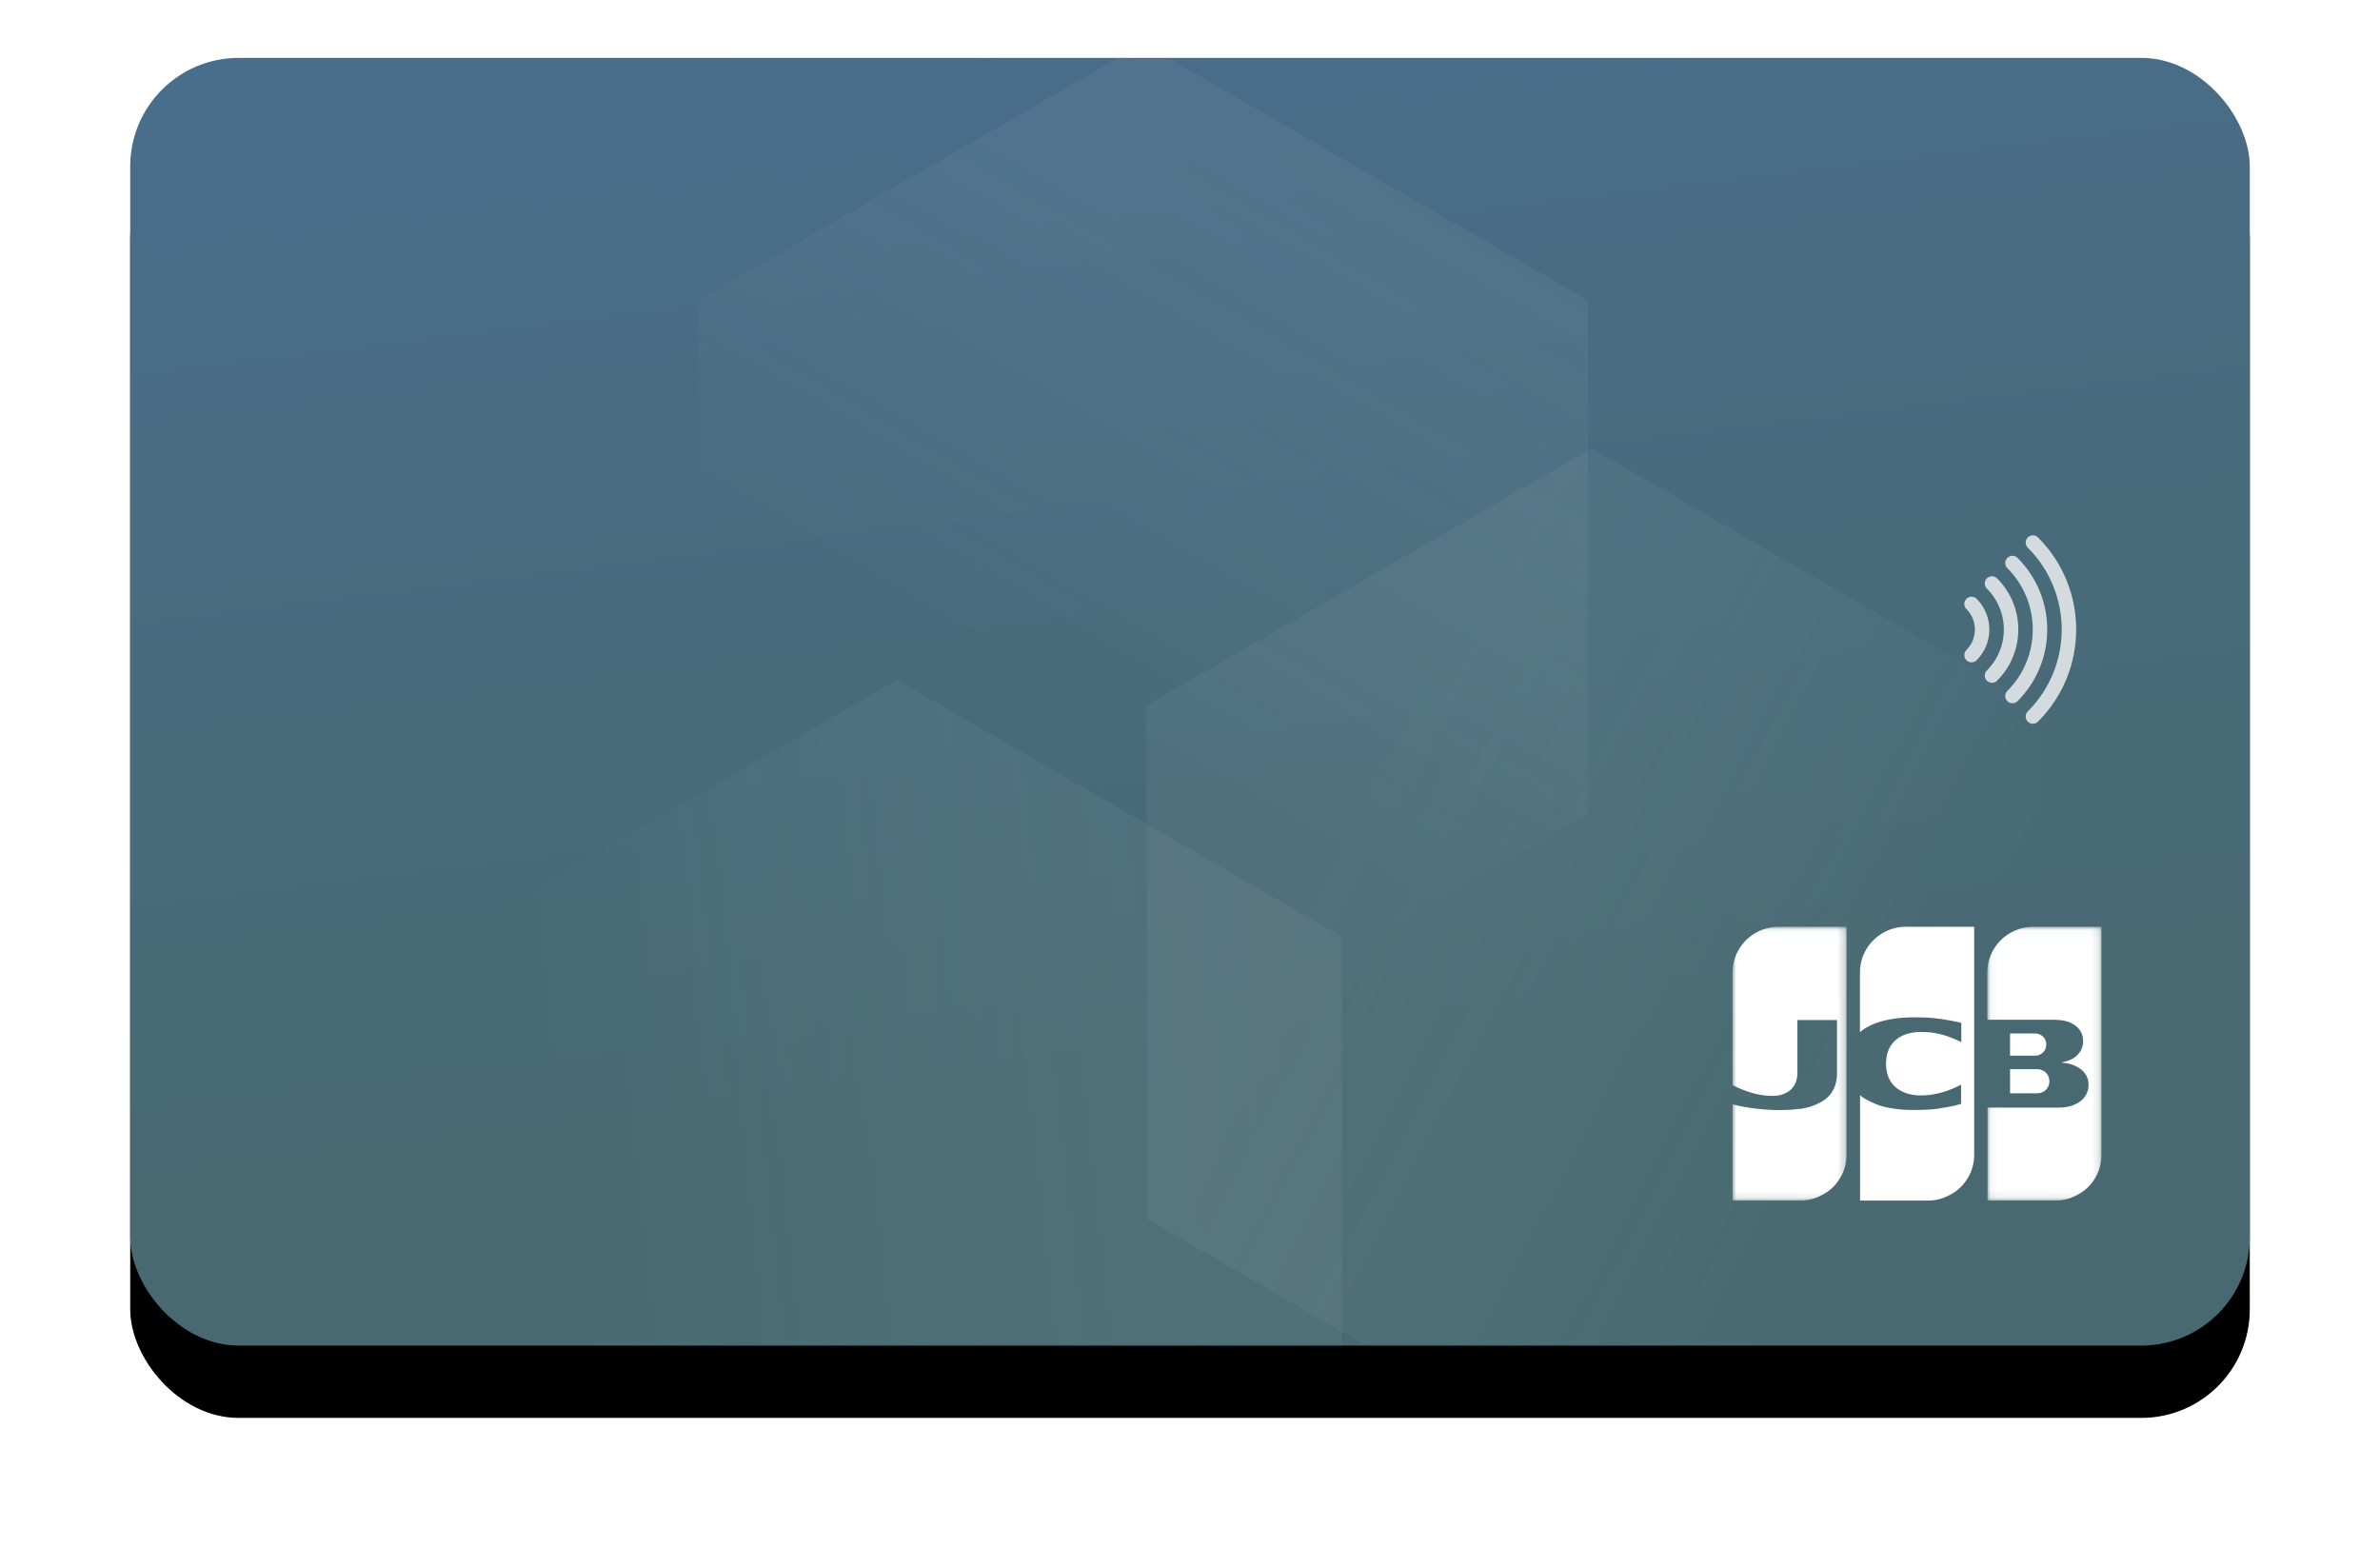 <?xml version="1.0" encoding="UTF-8"?>
<svg width="329px" height="214px" viewBox="0 0 329 214" version="1.1" xmlns="http://www.w3.org/2000/svg" xmlns:xlink="http://www.w3.org/1999/xlink">
    <!-- Generator: Sketch 52.4 (67378) - http://www.bohemiancoding.com/sketch -->
    <title>JCB</title>
    <desc>Created with Sketch.</desc>
    <defs>
        <linearGradient x1="53.905%" y1="80.075%" x2="35.56%" y2="-10.542%" id="linearGradient-1">
            <stop stop-color="#486971" offset="0%"></stop>
            <stop stop-color="#496E8D" offset="99.614%"></stop>
        </linearGradient>
        <rect id="path-2" x="0" y="0" width="293" height="178" rx="15"></rect>
        <filter x="-10.9%" y="-12.4%" width="121.8%" height="136.0%" filterUnits="objectBoundingBox" id="filter-3">
            <feOffset dx="0" dy="10" in="SourceAlpha" result="shadowOffsetOuter1"></feOffset>
            <feGaussianBlur stdDeviation="9" in="shadowOffsetOuter1" result="shadowBlurOuter1"></feGaussianBlur>
            <feColorMatrix values="0 0 0 0 0.251   0 0 0 0 0.31   0 0 0 0 0.369  0 0 0 0.25 0" type="matrix" in="shadowBlurOuter1"></feColorMatrix>
        </filter>
        <rect id="path-4" x="0" y="0" width="293" height="178" rx="15"></rect>
        <linearGradient x1="50%" y1="0%" x2="22.406%" y2="54.011%" id="linearGradient-6">
            <stop stop-color="#A8B6C1" offset="0%"></stop>
            <stop stop-color="#FFFFFF" stop-opacity="0" offset="100%"></stop>
        </linearGradient>
        <linearGradient x1="8.654%" y1="59.939%" x2="66.343%" y2="94.212%" id="linearGradient-7">
            <stop stop-color="#A8B6C1" offset="0%"></stop>
            <stop stop-color="#FFFFFF" stop-opacity="0" offset="100%"></stop>
        </linearGradient>
        <linearGradient x1="94.11%" y1="39.888%" x2="11.779%" y2="50%" id="linearGradient-8">
            <stop stop-color="#A8B6C1" offset="0%"></stop>
            <stop stop-color="#FFFFFF" stop-opacity="0" offset="100%"></stop>
        </linearGradient>
        <polygon id="path-9" points="0 0.048 15.757 0.048 15.757 37.894 0 37.894"></polygon>
        <polygon id="path-11" points="0.054 0.041 15.838 0.041 15.838 37.901 0.054 37.901"></polygon>
    </defs>
    <g id="Page-1" stroke="none" stroke-width="1" fill="none" fill-rule="evenodd">
        <g id="Settings" transform="translate(-603, -1528)">
            <g id="JCB" transform="translate(621, 1536)">
                <g id="Rectangle-Copy-20">
                    <use fill="black" fill-opacity="1" filter="url(#filter-3)" xlink:href="#path-2"></use>
                    <use fill="url(#linearGradient-1)" fill-rule="evenodd" xlink:href="#path-2"></use>
                </g>
                <g id="Oval-Copy-4">
                    <mask id="mask-5" fill="white">
                        <use xlink:href="#path-4"></use>
                    </mask>
                    <g id="Mask"></g>
                    <polygon id="Polygon" fill="url(#linearGradient-6)" fill-rule="nonzero" opacity="0.299" style="mix-blend-mode: overlay;" mask="url(#mask-5)" points="140 -2 201.488 33.5 201.488 104.5 140 140 78.512 104.5 78.512 33.5"></polygon>
                    <polygon id="Polygon-Copy" fill="url(#linearGradient-7)" fill-rule="nonzero" opacity="0.299" style="mix-blend-mode: overlay;" mask="url(#mask-5)" points="202 54 263.488 89.5 263.488 160.5 202 196 140.512 160.5 140.512 89.5"></polygon>
                    <polygon id="Polygon-Copy-2" fill="url(#linearGradient-8)" fill-rule="nonzero" opacity="0.299" style="mix-blend-mode: overlay;" mask="url(#mask-5)" points="106 86 167.488 121.5 167.488 192.5 106 228 44.512 192.5 44.512 121.5"></polygon>
                </g>
                <g transform="translate(221.5, 120)" id="Group-13">
                    <g>
                        <path d="M33.226,0.106 L33.161,0.106 L33.1,0.106 L33.038,0.106 L32.977,0.106 L32.916,0.106 L32.854,0.106 L32.793,0.106 L32.732,0.106 L32.673,0.106 L32.612,0.106 L32.547,0.106 L32.486,0.106 L32.425,0.106 L32.365,0.106 L32.303,0.106 L32.242,0.106 L32.181,0.106 L32.119,0.106 L32.058,0.106 L32,0.106 L31.938,0.106 L31.877,0.106 L31.815,0.106 L31.754,0.106 L31.693,0.106 L31.631,0.106 L31.57,0.106 L31.509,0.106 L31.446,0.106 L31.384,0.106 L31.323,0.106 L31.262,0.106 L31.2,0.106 L31.139,0.106 L31.078,0.106 L31.013,0.106 L30.952,0.106 L30.89,0.106 L30.829,0.106 L30.771,0.106 L30.709,0.106 L30.648,0.106 L30.59,0.106 L30.525,0.106 L30.464,0.106 L30.402,0.106 L30.341,0.106 L30.28,0.106 L30.218,0.106 L30.16,0.106 L30.099,0.106 L30.037,0.106 L29.976,0.106 L29.914,0.106 L29.853,0.106 L29.789,0.106 L29.727,0.106 L29.666,0.106 L29.604,0.106 L29.543,0.106 L29.482,0.106 L29.42,0.106 L29.359,0.106 L29.296,0.106 L29.235,0.106 L29.17,0.106 L29.109,0.106 L29.048,0.106 L28.986,0.106 L28.925,0.106 L28.864,0.106 L28.802,0.106 L28.741,0.106 L28.679,0.106 L28.618,0.106 L28.554,0.106 L28.492,0.106 L28.431,0.106 L28.37,0.106 L28.308,0.106 L28.256,0.106 L28.194,0.106 L28.133,0.106 L28.072,0.106 L28.01,0.106 L27.949,0.106 L27.889,0.106 L27.828,0.106 L27.766,0.106 L27.703,0.106 L27.642,0.106 L27.581,0.106 L27.519,0.106 L27.458,0.106 L27.397,0.106 L27.335,0.106 L27.274,0.106 L27.212,0.106 L27.151,0.106 L27.09,0.106 L27.028,0.106 L26.967,0.106 L26.906,0.106 L26.846,0.106 L26.784,0.106 L26.721,0.106 L26.66,0.106 L26.597,0.106 L26.536,0.106 L26.475,0.106 L26.413,0.106 L26.356,0.106 L26.295,0.106 L26.233,0.106 L26.172,0.106 L26.109,0.106 L26.048,0.106 L25.986,0.106 L25.924,0.106 L25.862,0.106 L25.802,0.106 L25.743,0.106 L25.681,0.106 L25.62,0.106 L25.558,0.106 L25.497,0.106 L25.436,0.106 L25.374,0.106 L25.313,0.106 L25.252,0.106 L25.19,0.106 L25.129,0.106 L25.067,0.106 L25.006,0.106 L24.945,0.106 L24.882,0.106 L24.82,0.106 L24.759,0.106 L24.698,0.106 L24.635,0.106 L24.573,0.106 L24.515,0.106 L24.455,0.106 L24.394,0.106 L24.332,0.106 L24.269,0.106 L24.208,0.106 L24.147,0.106 L24.085,0.106 L24.024,0.106 L23.991,0.106 L23.964,0.106 L23.903,0.106 L23.841,0.106 C23.82,0.111 23.801,0.111 23.78,0.112 L23.717,0.114 C23.698,0.114 23.677,0.115 23.656,0.117 C23.635,0.117 23.615,0.119 23.594,0.119 C23.575,0.121 23.554,0.122 23.533,0.124 C23.512,0.125 23.493,0.125 23.472,0.125 L23.409,0.131 C23.389,0.133 23.368,0.134 23.347,0.136 C23.326,0.137 23.306,0.14 23.286,0.143 L23.225,0.149 L23.163,0.157 C23.142,0.16 23.123,0.163 23.102,0.165 C23.081,0.168 23.062,0.171 23.041,0.173 C23.02,0.176 23,0.179 22.979,0.183 L22.918,0.195 L22.856,0.206 C22.836,0.21 22.816,0.213 22.794,0.217 C22.774,0.222 22.753,0.225 22.732,0.229 C22.711,0.232 22.692,0.237 22.671,0.241 L22.609,0.254 C22.588,0.259 22.569,0.263 22.548,0.268 C22.527,0.272 22.508,0.278 22.487,0.283 C22.466,0.287 22.446,0.292 22.425,0.297 C22.404,0.302 22.385,0.308 22.364,0.312 L22.303,0.33 C22.282,0.336 22.262,0.34 22.241,0.346 C22.22,0.352 22.201,0.358 22.18,0.364 C22.159,0.37 22.139,0.376 22.118,0.384 C22.099,0.388 22.078,0.395 22.057,0.401 L21.994,0.422 C21.973,0.428 21.954,0.435 21.933,0.443 C21.912,0.45 21.892,0.456 21.87,0.465 C21.85,0.473 21.83,0.478 21.809,0.487 C21.788,0.493 21.768,0.502 21.747,0.51 C21.728,0.515 21.705,0.526 21.686,0.533 C21.663,0.541 21.644,0.55 21.623,0.557 L21.562,0.582 C21.541,0.591 21.521,0.599 21.5,0.607 C21.481,0.616 21.46,0.625 21.439,0.634 C21.419,0.643 21.398,0.652 21.378,0.661 C21.357,0.67 21.337,0.68 21.316,0.689 C21.295,0.698 21.274,0.707 21.253,0.719 C21.232,0.728 21.213,0.738 21.192,0.748 L21.13,0.778 L21.069,0.808 C21.048,0.818 21.027,0.828 21.008,0.839 C20.987,0.849 20.967,0.86 20.945,0.87 C20.925,0.882 20.904,0.894 20.883,0.904 C20.863,0.915 20.843,0.926 20.822,0.935 C20.803,0.947 20.782,0.959 20.761,0.971 C20.74,0.983 20.719,0.995 20.698,1.007 C20.677,1.021 20.657,1.033 20.637,1.045 C20.616,1.057 20.596,1.07 20.575,1.084 C20.556,1.095 20.535,1.11 20.514,1.122 C20.493,1.134 20.472,1.149 20.452,1.161 C20.431,1.174 20.412,1.189 20.391,1.202 C20.37,1.216 20.351,1.23 20.328,1.244 C20.309,1.257 20.288,1.275 20.267,1.287 C20.247,1.302 20.226,1.318 20.205,1.331 C20.184,1.346 20.165,1.363 20.144,1.377 C20.123,1.392 20.104,1.408 20.083,1.423 C20.06,1.443 20.041,1.457 20.02,1.475 C19.999,1.49 19.979,1.506 19.958,1.524 C19.937,1.542 19.918,1.555 19.897,1.575 C19.878,1.591 19.857,1.609 19.836,1.626 C19.815,1.644 19.795,1.661 19.774,1.68 C19.753,1.699 19.732,1.715 19.713,1.735 C19.692,1.753 19.673,1.772 19.65,1.791 C19.631,1.81 19.61,1.828 19.589,1.848 L19.527,1.908 C19.506,1.928 19.487,1.947 19.466,1.969 C19.445,1.988 19.425,2.011 19.405,2.031 C19.384,2.052 19.364,2.074 19.343,2.095 C19.322,2.117 19.301,2.138 19.282,2.16 C19.261,2.183 19.241,2.205 19.22,2.227 C19.199,2.251 19.18,2.273 19.159,2.297 C19.138,2.321 19.119,2.344 19.096,2.368 C19.075,2.392 19.056,2.417 19.035,2.442 L18.972,2.518 C18.952,2.545 18.932,2.57 18.911,2.598 C18.89,2.625 18.87,2.653 18.849,2.68 C18.828,2.708 18.807,2.734 18.788,2.763 C18.767,2.792 18.747,2.822 18.726,2.85 C18.705,2.881 18.685,2.911 18.665,2.942 C18.644,2.973 18.625,3.004 18.604,3.036 C18.583,3.068 18.562,3.101 18.542,3.134 C18.521,3.166 18.502,3.202 18.481,3.236 C18.46,3.271 18.441,3.307 18.42,3.343 C18.399,3.38 18.379,3.417 18.358,3.454 C18.337,3.492 18.316,3.531 18.295,3.571 C18.274,3.611 18.255,3.653 18.234,3.694 C18.213,3.737 18.192,3.78 18.171,3.825 C18.15,3.871 18.131,3.917 18.11,3.964 C18.089,4.013 18.068,4.062 18.048,4.114 C18.027,4.167 18.006,4.221 17.987,4.276 C17.965,4.335 17.945,4.394 17.926,4.452 C17.903,4.517 17.884,4.583 17.864,4.648 C17.843,4.722 17.822,4.796 17.803,4.872 C17.78,4.959 17.759,5.047 17.741,5.136 C17.655,5.55 17.61,5.978 17.61,6.417 L17.61,14.676 C17.653,14.641 17.697,14.604 17.741,14.568 C17.761,14.552 17.782,14.535 17.803,14.519 C17.824,14.504 17.843,14.488 17.864,14.472 C17.885,14.455 17.905,14.44 17.926,14.426 C17.946,14.409 17.966,14.395 17.987,14.38 C18.006,14.365 18.027,14.35 18.048,14.337 C18.068,14.323 18.089,14.308 18.11,14.294 L18.171,14.252 C18.192,14.239 18.212,14.224 18.234,14.212 L18.295,14.172 C18.316,14.159 18.336,14.145 18.358,14.133 C18.378,14.12 18.399,14.108 18.42,14.096 C18.441,14.083 18.46,14.071 18.481,14.059 C18.502,14.047 18.521,14.036 18.542,14.024 C18.563,14.012 18.583,13.998 18.604,13.988 C18.625,13.976 18.644,13.964 18.665,13.954 L18.726,13.921 L18.788,13.889 C18.809,13.878 18.828,13.866 18.849,13.856 C18.87,13.846 18.89,13.835 18.911,13.825 L18.972,13.794 L19.035,13.763 L19.096,13.731 C19.117,13.723 19.137,13.712 19.159,13.703 L19.22,13.675 L19.282,13.647 L19.343,13.62 L19.405,13.593 L19.466,13.568 L19.527,13.543 L19.589,13.518 L19.65,13.494 L19.713,13.47 C19.732,13.463 19.753,13.454 19.774,13.447 L19.836,13.423 C19.855,13.416 19.876,13.408 19.897,13.401 C19.918,13.393 19.937,13.386 19.958,13.378 L20.02,13.358 L20.083,13.335 C20.102,13.33 20.123,13.322 20.144,13.315 L20.205,13.294 C20.225,13.288 20.246,13.281 20.267,13.275 L20.328,13.255 L20.391,13.236 L20.452,13.218 L20.514,13.2 L20.575,13.183 L20.637,13.165 L20.698,13.147 L20.761,13.131 L20.822,13.114 L20.897,13.097 L20.958,13.083 L21.021,13.068 L21.083,13.054 L21.144,13.039 L21.205,13.024 L21.267,13.011 L21.33,12.997 L21.391,12.984 L21.452,12.971 L21.514,12.957 L21.575,12.945 L21.636,12.933 L21.699,12.922 L21.761,12.91 L21.822,12.898 L21.883,12.887 L21.946,12.877 L22.008,12.867 L22.071,12.856 L22.132,12.846 L22.193,12.836 L22.255,12.828 L22.316,12.818 L22.377,12.809 L22.439,12.802 L22.5,12.793 L22.562,12.785 L22.623,12.778 L22.684,12.769 L22.746,12.761 L22.807,12.754 L22.87,12.747 L22.931,12.741 L22.993,12.733 L23.054,12.727 L23.115,12.72 L23.177,12.715 L23.238,12.71 L23.3,12.704 L23.361,12.698 L23.422,12.693 L23.485,12.689 L23.547,12.684 L23.608,12.681 L23.669,12.677 L23.731,12.672 L23.794,12.669 L23.855,12.665 L23.916,12.662 L23.978,12.659 L24.039,12.656 L24.1,12.653 L24.162,12.65 L24.223,12.647 L24.285,12.646 L24.347,12.643 L24.409,12.641 L24.47,12.64 L24.532,12.638 L24.593,12.637 L24.654,12.637 L24.717,12.635 L24.778,12.634 L24.84,12.632 L24.901,12.632 L24.964,12.631 L25.026,12.631 L25.087,12.631 L25.148,12.631 L25.21,12.631 L25.271,12.631 L25.332,12.631 L25.394,12.631 L25.455,12.631 L25.516,12.631 L25.578,12.631 L25.639,12.631 L25.701,12.632 L25.762,12.632 L25.823,12.634 L25.886,12.635 L25.948,12.635 L26.01,12.637 L26.072,12.637 L26.133,12.638 L26.196,12.64 L26.257,12.641 L26.319,12.643 L26.38,12.644 L26.442,12.646 L26.503,12.649 L26.564,12.652 L26.596,12.652 L26.626,12.653 L26.69,12.656 L26.751,12.658 L26.813,12.661 L26.874,12.665 L26.936,12.668 L26.997,12.671 L27.058,12.675 L27.12,12.68 L27.181,12.684 L27.242,12.689 L27.304,12.693 L27.365,12.699 L27.427,12.705 L27.488,12.71 L27.549,12.715 L27.612,12.72 L27.674,12.726 L27.736,12.732 L27.798,12.738 L27.859,12.744 L27.92,12.751 L27.983,12.757 L28.045,12.764 L28.106,12.77 L28.168,12.778 L28.229,12.785 L28.29,12.793 L28.353,12.8 L28.415,12.807 L28.476,12.815 L28.537,12.822 L28.599,12.831 L28.663,12.839 L28.724,12.847 L28.786,12.856 L28.847,12.865 L28.908,12.876 L28.97,12.883 L29.031,12.892 L29.093,12.901 L29.154,12.911 L29.215,12.92 L29.28,12.929 L29.341,12.938 L29.401,12.948 L29.462,12.959 L29.522,12.969 L29.587,12.979 L29.648,12.99 L29.709,13.002 L29.771,13.012 L29.832,13.023 L29.894,13.034 L29.955,13.045 L30.016,13.055 L30.078,13.067 L30.139,13.077 L30.2,13.089 L30.262,13.103 L30.323,13.114 L30.385,13.126 L30.446,13.138 L30.51,13.15 L30.572,13.162 L30.633,13.175 L30.694,13.187 L30.756,13.199 L30.817,13.212 L30.881,13.224 L30.943,13.238 L31.004,13.251 L31.066,13.264 L31.127,13.278 L31.188,13.291 L31.25,13.304 L31.311,13.318 L31.372,13.332 L31.437,13.347 L31.498,13.361 L31.559,13.375 L31.621,13.39 L31.621,16.06 L31.559,16.029 L31.498,15.999 L31.437,15.968 L31.372,15.939 L31.311,15.909 L31.25,15.878 L31.188,15.85 L31.127,15.82 L31.066,15.792 L31.004,15.764 L30.943,15.735 L30.881,15.707 L30.817,15.68 L30.756,15.654 L30.694,15.627 L30.633,15.6 L30.572,15.574 L30.51,15.548 L30.446,15.523 L30.385,15.498 L30.323,15.473 L30.262,15.448 L30.2,15.424 L30.139,15.4 L30.078,15.376 L30.016,15.354 L29.955,15.332 L29.894,15.31 L29.832,15.289 L29.771,15.267 L29.709,15.246 L29.648,15.227 L29.587,15.206 L29.522,15.187 L29.462,15.167 L29.401,15.148 L29.341,15.129 L29.28,15.109 L29.215,15.092 L29.154,15.074 L29.093,15.056 L29.031,15.038 L28.97,15.022 L28.908,15.006 L28.847,14.989 L28.786,14.975 L28.724,14.96 L28.663,14.945 L28.599,14.93 L28.537,14.915 L28.476,14.902 L28.415,14.888 L28.353,14.875 L28.29,14.863 L28.229,14.851 L28.168,14.839 L28.106,14.828 L28.045,14.817 L27.983,14.805 L27.92,14.795 L27.859,14.785 L27.798,14.773 L27.736,14.764 L27.674,14.755 L27.612,14.746 L27.549,14.737 L27.488,14.728 L27.427,14.721 L27.365,14.712 L27.304,14.706 L27.242,14.699 L27.181,14.693 L27.12,14.685 L27.028,14.7 L26.967,14.694 L26.906,14.69 L26.846,14.684 L26.784,14.679 L26.747,14.676 L26.723,14.676 L26.662,14.672 L26.599,14.669 L26.537,14.666 L26.476,14.663 L26.415,14.66 L26.353,14.658 L26.292,14.657 L26.23,14.656 L26.169,14.656 L26.106,14.654 L26.045,14.654 L25.983,14.654 L25.921,14.656 L25.859,14.656 L25.796,14.657 C25.777,14.657 25.756,14.657 25.735,14.658 C25.714,14.66 25.695,14.66 25.674,14.661 L25.612,14.664 L25.551,14.667 L25.49,14.672 L25.428,14.676 C25.409,14.678 25.388,14.679 25.367,14.681 C25.346,14.682 25.326,14.684 25.305,14.687 L25.244,14.693 L25.183,14.7 L25.121,14.706 L25.06,14.715 L24.999,14.725 L24.937,14.734 C24.916,14.737 24.897,14.74 24.874,14.745 C24.855,14.748 24.834,14.75 24.813,14.753 C24.792,14.758 24.773,14.761 24.751,14.765 C24.731,14.77 24.71,14.771 24.69,14.777 C24.668,14.78 24.65,14.785 24.627,14.789 C24.606,14.793 24.587,14.796 24.566,14.801 C24.545,14.807 24.525,14.811 24.505,14.816 L24.443,14.831 C24.422,14.835 24.403,14.841 24.382,14.845 C24.361,14.85 24.34,14.856 24.32,14.86 C24.299,14.866 24.28,14.872 24.258,14.878 L24.196,14.896 C24.177,14.9 24.156,14.908 24.135,14.914 C24.114,14.921 24.094,14.926 24.073,14.933 C24.052,14.939 24.033,14.946 24.012,14.952 C23.991,14.958 23.972,14.966 23.951,14.973 C23.93,14.98 23.91,14.988 23.889,14.997 C23.868,15.003 23.849,15.01 23.828,15.019 C23.807,15.028 23.788,15.035 23.767,15.043 C23.746,15.05 23.726,15.059 23.704,15.066 C23.683,15.075 23.663,15.084 23.642,15.093 C23.621,15.102 23.602,15.111 23.581,15.12 C23.561,15.129 23.541,15.139 23.52,15.148 C23.499,15.157 23.479,15.167 23.458,15.178 C23.437,15.188 23.418,15.197 23.395,15.207 C23.374,15.218 23.355,15.228 23.334,15.238 C23.313,15.249 23.292,15.259 23.273,15.27 C23.252,15.28 23.231,15.292 23.211,15.304 C23.19,15.316 23.171,15.327 23.15,15.338 C23.129,15.35 23.109,15.363 23.088,15.375 C23.067,15.387 23.048,15.4 23.027,15.413 C23.006,15.427 22.985,15.44 22.966,15.452 C22.945,15.465 22.925,15.48 22.904,15.494 C22.883,15.508 22.864,15.522 22.843,15.537 C22.822,15.551 22.801,15.566 22.78,15.581 C22.759,15.596 22.74,15.612 22.719,15.629 C22.698,15.645 22.677,15.66 22.657,15.678 C22.636,15.695 22.615,15.71 22.596,15.728 C22.575,15.746 22.556,15.762 22.535,15.781 C22.514,15.799 22.494,15.818 22.473,15.836 C22.452,15.856 22.433,15.875 22.412,15.896 C22.391,15.915 22.37,15.936 22.351,15.955 C22.329,15.977 22.31,15.998 22.289,16.02 C22.268,16.042 22.249,16.065 22.228,16.087 C22.207,16.109 22.187,16.133 22.166,16.158 C22.145,16.182 22.126,16.207 22.105,16.232 C22.084,16.259 22.065,16.284 22.044,16.311 C22.023,16.339 22.002,16.367 21.981,16.394 C21.96,16.425 21.94,16.453 21.919,16.484 C21.898,16.516 21.877,16.547 21.856,16.578 C21.836,16.609 21.816,16.645 21.795,16.68 C21.774,16.716 21.753,16.753 21.734,16.79 C21.713,16.83 21.692,16.869 21.672,16.91 C21.65,16.952 21.63,16.996 21.61,17.041 C21.588,17.088 21.568,17.134 21.548,17.183 C21.526,17.236 21.506,17.291 21.487,17.346 C21.466,17.407 21.445,17.469 21.425,17.532 C21.404,17.604 21.382,17.678 21.364,17.754 C21.34,17.849 21.321,17.944 21.303,18.042 C21.276,18.187 21.255,18.334 21.24,18.488 C21.223,18.665 21.214,18.847 21.214,19.036 C21.214,19.221 21.223,19.407 21.24,19.58 C21.255,19.734 21.274,19.881 21.303,20.026 C21.321,20.121 21.34,20.221 21.364,20.313 C21.382,20.391 21.403,20.464 21.425,20.535 C21.445,20.599 21.466,20.66 21.487,20.721 C21.506,20.775 21.526,20.83 21.548,20.882 C21.568,20.931 21.588,20.976 21.61,21.028 C21.629,21.068 21.65,21.115 21.672,21.158 C21.69,21.195 21.711,21.237 21.734,21.277 C21.753,21.311 21.774,21.35 21.795,21.384 C21.815,21.416 21.836,21.453 21.856,21.488 C21.877,21.517 21.897,21.551 21.919,21.58 C21.939,21.611 21.96,21.637 21.981,21.668 C22.002,21.697 22.021,21.723 22.044,21.755 C22.063,21.781 22.084,21.806 22.105,21.833 C22.126,21.86 22.145,21.882 22.166,21.909 C22.187,21.932 22.207,21.955 22.228,21.978 C22.249,22.005 22.268,22.024 22.289,22.045 C22.31,22.069 22.329,22.088 22.351,22.112 C22.37,22.133 22.391,22.149 22.412,22.173 C22.433,22.194 22.452,22.21 22.473,22.231 C22.494,22.248 22.514,22.268 22.535,22.286 C22.556,22.303 22.575,22.32 22.596,22.337 C22.615,22.358 22.636,22.369 22.657,22.389 C22.677,22.404 22.698,22.42 22.719,22.435 C22.738,22.453 22.759,22.466 22.78,22.481 C22.801,22.496 22.821,22.512 22.843,22.526 C22.862,22.542 22.883,22.557 22.904,22.567 C22.925,22.581 22.945,22.596 22.966,22.607 C22.985,22.622 23.006,22.636 23.027,22.644 C23.048,22.653 23.067,22.671 23.088,22.682 C23.109,22.69 23.129,22.708 23.15,22.717 C23.171,22.726 23.19,22.742 23.211,22.75 C23.231,22.763 23.252,22.775 23.273,22.784 C23.292,22.793 23.313,22.805 23.334,22.814 C23.355,22.827 23.374,22.839 23.395,22.845 C23.416,22.857 23.437,22.865 23.458,22.874 C23.479,22.888 23.499,22.897 23.52,22.905 C23.539,22.914 23.56,22.926 23.581,22.935 C23.602,22.944 23.621,22.953 23.642,22.962 C23.663,22.974 23.683,22.983 23.704,22.992 C23.725,22.997 23.744,23.008 23.767,23.017 C23.786,23.023 23.807,23.033 23.828,23.042 C23.849,23.048 23.868,23.057 23.889,23.066 C23.91,23.072 23.93,23.081 23.951,23.086 C23.972,23.092 23.991,23.101 24.012,23.11 C24.033,23.116 24.052,23.122 24.073,23.13 C24.094,23.138 24.114,23.144 24.135,23.15 C24.154,23.158 24.175,23.164 24.196,23.17 C24.217,23.176 24.238,23.181 24.258,23.187 C24.279,23.193 24.298,23.199 24.32,23.205 C24.34,23.208 24.361,23.214 24.382,23.22 C24.403,23.223 24.422,23.232 24.443,23.235 L24.505,23.25 C24.525,23.257 24.545,23.26 24.566,23.266 C24.587,23.272 24.606,23.275 24.627,23.278 C24.648,23.285 24.668,23.288 24.69,23.291 C24.71,23.297 24.731,23.3 24.752,23.303 C24.773,23.309 24.792,23.312 24.813,23.315 C24.834,23.318 24.853,23.324 24.874,23.327 C24.895,23.33 24.915,23.333 24.937,23.336 C24.957,23.339 24.978,23.342 24.999,23.344 L25.06,23.353 L25.121,23.365 L25.183,23.371 L25.244,23.377 L25.305,23.385 C25.326,23.388 25.346,23.39 25.367,23.39 C25.388,23.393 25.409,23.393 25.428,23.397 L25.49,23.399 L25.551,23.405 L25.612,23.408 L25.674,23.413 C25.695,23.413 25.714,23.413 25.735,23.416 L25.796,23.416 L25.859,23.419 L25.921,23.419 L25.984,23.419 L26.045,23.419 L26.106,23.419 L26.169,23.419 L26.23,23.419 L26.292,23.416 L26.353,23.416 L26.415,23.413 L26.476,23.408 L26.537,23.405 L26.599,23.402 L26.662,23.399 L26.723,23.397 L26.747,23.393 L26.784,23.39 L26.846,23.388 L26.906,23.38 L26.967,23.374 L27.028,23.368 L27.09,23.362 L27.151,23.353 L27.213,23.348 L27.274,23.342 L27.335,23.333 L27.397,23.324 L27.458,23.315 L27.519,23.306 L27.584,23.294 L27.645,23.282 L27.707,23.273 L27.768,23.264 L27.829,23.256 L27.891,23.244 L27.955,23.232 L28.016,23.223 L28.078,23.21 L28.139,23.198 L28.2,23.181 L28.262,23.169 L28.323,23.155 L28.385,23.143 L28.446,23.128 L28.507,23.113 L28.569,23.101 L28.633,23.085 L28.695,23.07 L28.756,23.054 L28.817,23.036 L28.879,23.018 L28.94,23.003 L29.001,22.986 L29.063,22.968 L29.124,22.949 L29.185,22.929 L29.25,22.911 L29.311,22.894 L29.373,22.873 L29.434,22.852 L29.495,22.833 L29.557,22.811 L29.618,22.79 L29.679,22.769 L29.741,22.748 L29.802,22.725 L29.864,22.702 L29.925,22.68 L29.986,22.656 L30.048,22.633 L30.109,22.609 L30.17,22.584 L30.232,22.56 L30.293,22.535 L30.355,22.508 L30.416,22.484 L30.48,22.456 L30.542,22.428 L30.603,22.404 L30.664,22.374 L30.726,22.348 L30.787,22.32 L30.852,22.291 L30.913,22.262 L30.974,22.232 L31.036,22.202 L31.097,22.173 L31.158,22.143 L31.22,22.113 L31.281,22.082 L31.343,22.053 L31.407,22.023 L31.468,21.992 L31.53,21.961 L31.591,21.93 L31.591,24.598 L31.53,24.614 L31.468,24.629 L31.407,24.644 L31.343,24.659 L31.281,24.673 L31.22,24.688 L31.158,24.703 L31.097,24.717 L31.036,24.731 L30.974,24.745 L30.892,24.794 L30.831,24.809 L30.769,24.82 L30.708,24.832 L30.646,24.849 L30.585,24.86 L30.521,24.874 L30.459,24.886 L30.398,24.901 L30.336,24.912 L30.275,24.924 L30.214,24.933 L30.152,24.945 L30.091,24.957 L30.03,24.97 L29.968,24.982 L29.907,24.995 L29.846,25.004 L29.784,25.016 L29.723,25.028 L29.661,25.037 L29.6,25.049 L29.539,25.059 L29.474,25.071 L29.413,25.08 L29.352,25.093 L29.29,25.102 L29.229,25.107 L29.167,25.119 L29.106,25.127 L29.045,25.136 L28.983,25.148 L28.922,25.159 L28.857,25.167 L28.796,25.176 L28.735,25.187 L28.674,25.211 L28.612,25.219 L28.551,25.228 L28.489,25.237 L28.426,25.246 L28.365,25.252 L28.304,25.261 L28.241,25.27 L28.179,25.276 L28.118,25.285 L28.057,25.291 L27.995,25.298 L27.934,25.307 L27.871,25.313 L27.81,25.319 L27.75,25.326 L27.688,25.332 L27.624,25.338 L27.563,25.344 L27.501,25.35 L27.44,25.356 L27.38,25.359 L27.319,25.362 L27.257,25.368 L27.196,25.374 L27.135,25.371 L27.073,25.377 L27.012,25.38 L26.95,25.386 L26.889,25.388 L26.828,25.394 L26.766,25.397 L26.702,25.4 L26.641,25.403 L26.579,25.406 L26.548,25.406 L26.518,25.406 L26.457,25.409 L26.395,25.409 L26.334,25.412 L26.272,25.415 L26.209,25.42 L26.148,25.42 L26.085,25.423 L26.024,25.423 L25.963,25.426 L25.9,25.426 L25.838,25.429 L25.775,25.429 L25.714,25.429 L25.653,25.429 L25.591,25.429 L25.53,25.432 L25.468,25.432 L25.407,25.432 L25.346,25.432 L25.284,25.432 L25.223,25.432 L25.162,25.432 L25.129,25.432 L25.067,25.432 L25.006,25.432 L24.945,25.432 L24.882,25.432 L24.82,25.429 L24.759,25.429 L24.698,25.429 L24.635,25.426 L24.573,25.426 L24.512,25.423 L24.451,25.423 L24.389,25.42 L24.328,25.415 L24.265,25.412 L24.204,25.412 L24.142,25.409 L24.081,25.406 L24.02,25.403 L23.963,25.412 L23.901,25.409 L23.84,25.406 L23.779,25.403 L23.716,25.397 L23.654,25.394 L23.593,25.388 L23.532,25.386 L23.47,25.38 L23.407,25.377 L23.346,25.371 L23.285,25.365 L23.223,25.362 L23.162,25.356 L23.1,25.35 L23.039,25.341 L22.978,25.335 L22.916,25.329 L22.855,25.323 L22.792,25.313 L22.731,25.307 L22.669,25.298 L22.608,25.292 L22.547,25.282 L22.485,25.273 L22.424,25.264 L22.362,25.261 L22.301,25.249 L22.24,25.24 L22.178,25.231 L22.117,25.219 L22.056,25.211 L21.993,25.199 L21.931,25.188 L21.868,25.176 L21.807,25.167 L21.746,25.157 L21.684,25.145 L21.621,25.133 L21.56,25.122 L21.499,25.11 L21.437,25.098 L21.376,25.083 L21.315,25.068 L21.252,25.062 L21.19,25.047 L21.129,25.034 L21.068,25.019 L21.006,25.001 L20.943,24.986 L20.882,24.97 L20.821,24.955 L20.759,24.936 L20.696,24.921 L20.635,24.902 L20.574,24.884 L20.512,24.866 L20.451,24.849 L20.39,24.828 L20.327,24.813 L20.265,24.795 C20.246,24.786 20.225,24.78 20.204,24.774 C20.183,24.766 20.163,24.76 20.143,24.752 L20.099,24.721 L20.036,24.7 C20.015,24.691 19.996,24.685 19.975,24.677 C19.954,24.671 19.934,24.662 19.913,24.653 L19.852,24.632 C19.831,24.622 19.812,24.613 19.791,24.607 L19.729,24.582 L19.667,24.555 L19.605,24.531 L19.544,24.503 L19.482,24.475 L19.421,24.448 L19.36,24.421 L19.298,24.392 L19.237,24.364 L19.176,24.332 C19.155,24.324 19.135,24.313 19.113,24.303 L19.051,24.273 L18.988,24.242 L18.927,24.212 C18.906,24.2 18.887,24.188 18.866,24.181 C18.845,24.169 18.825,24.157 18.804,24.15 L18.743,24.117 L18.681,24.086 L18.62,24.06 C18.599,24.048 18.58,24.036 18.559,24.025 C18.538,24.014 18.518,23.999 18.497,23.993 L18.436,23.957 C18.415,23.944 18.396,23.929 18.375,23.92 C18.354,23.905 18.333,23.893 18.312,23.883 L18.25,23.843 C18.229,23.831 18.21,23.813 18.188,23.804 L18.126,23.766 C18.105,23.749 18.084,23.735 18.065,23.723 C18.044,23.708 18.023,23.692 18.003,23.68 C17.982,23.665 17.963,23.65 17.942,23.637 C17.921,23.623 17.902,23.606 17.881,23.591 C17.86,23.576 17.84,23.56 17.819,23.545 C17.798,23.527 17.777,23.514 17.758,23.497 C17.713,23.462 17.668,23.423 17.626,23.388 L17.626,37.953 L17.758,37.953 L17.819,37.953 L17.881,37.953 L17.942,37.953 L18.003,37.953 L18.065,37.953 L18.126,37.953 L18.188,37.953 L18.25,37.953 L18.312,37.953 L18.375,37.953 L18.436,37.953 L18.497,37.953 L18.559,37.953 L18.62,37.953 L18.681,37.953 L18.743,37.953 L18.804,37.953 L18.866,37.953 L18.927,37.953 L18.988,37.953 L19.051,37.953 L19.113,37.953 L19.176,37.953 L19.237,37.953 L19.298,37.953 L19.36,37.953 L19.421,37.953 L19.482,37.953 L19.544,37.953 L19.605,37.953 L19.667,37.953 L19.729,37.953 L19.791,37.953 L19.852,37.953 L19.913,37.953 L19.975,37.953 L20.036,37.953 L20.099,37.953 L20.16,37.953 L20.222,37.953 L20.283,37.953 L20.345,37.953 L20.407,37.953 L20.469,37.953 L20.53,37.953 L20.592,37.953 L20.653,37.953 L20.714,37.953 L20.777,37.953 L20.839,37.953 L20.9,37.953 L20.961,37.953 L21.024,37.953 L21.086,37.953 L21.147,37.953 L21.208,37.953 L21.27,37.953 L21.333,37.953 L21.394,37.953 L21.455,37.953 L21.517,37.953 L21.578,37.953 L21.639,37.953 L21.702,37.953 L21.764,37.953 L21.825,37.953 L21.886,37.953 L21.949,37.953 L22.011,37.953 L22.074,37.953 L22.135,37.953 L22.196,37.953 L22.258,37.953 L22.319,37.953 L22.38,37.953 L22.442,37.953 L22.503,37.953 L22.565,37.953 L22.626,37.953 L22.687,37.953 L22.749,37.953 L22.81,37.953 L22.873,37.953 L22.934,37.953 L22.996,37.953 L23.057,37.953 L23.118,37.953 L23.18,37.953 L23.241,37.953 L23.303,37.953 L23.364,37.953 L23.425,37.953 L23.488,37.953 L23.55,37.953 L23.611,37.953 L23.672,37.953 L23.734,37.953 L23.797,37.953 L23.858,37.953 L23.919,37.953 L23.981,37.953 L24.042,37.953 L24.103,37.953 L24.165,37.953 L24.226,37.953 L24.288,37.953 L24.35,37.953 L24.412,37.953 L24.473,37.953 L24.535,37.953 L24.596,37.953 L24.657,37.953 L24.72,37.953 L24.782,37.953 L24.843,37.953 L24.904,37.953 L24.967,37.953 L25.029,37.953 L25.09,37.953 L25.151,37.953 L25.213,37.953 L25.274,37.953 L25.335,37.953 L25.397,37.953 L25.458,37.953 L25.519,37.953 L25.581,37.953 L25.642,37.953 L25.704,37.953 L25.765,37.953 L25.826,37.953 L25.889,37.953 L25.951,37.953 L26.014,37.953 L26.075,37.953 L26.136,37.953 L26.199,37.953 L26.26,37.953 L26.322,37.953 L26.383,37.953 L26.445,37.953 L26.506,37.953 L26.567,37.953 L26.629,37.953 L26.693,37.953 L26.754,37.953 L26.816,37.953 L26.877,37.953 L26.939,37.953 L27,37.953 L27.006,37.953 L27.061,37.953 L27.123,37.953 C27.144,37.953 27.163,37.953 27.184,37.95 L27.246,37.95 C27.266,37.95 27.286,37.947 27.307,37.947 L27.368,37.944 L27.429,37.941 C27.451,37.938 27.47,37.938 27.491,37.938 C27.512,37.935 27.531,37.935 27.552,37.933 L27.615,37.927 C27.635,37.924 27.656,37.924 27.677,37.921 C27.699,37.918 27.717,37.915 27.739,37.912 C27.76,37.909 27.78,37.909 27.801,37.906 C27.822,37.903 27.841,37.9 27.862,37.897 L27.924,37.888 C27.944,37.885 27.964,37.882 27.986,37.879 C28.009,37.876 28.025,37.873 28.048,37.87 C28.07,37.867 28.087,37.864 28.109,37.858 L28.171,37.848 L28.232,37.836 C28.254,37.83 28.274,37.826 28.293,37.823 C28.316,37.82 28.332,37.814 28.356,37.808 L28.418,37.793 L28.479,37.778 C28.501,37.775 28.519,37.769 28.54,37.763 C28.563,37.758 28.581,37.754 28.602,37.749 C28.624,37.743 28.642,37.737 28.666,37.731 C28.686,37.723 28.703,37.72 28.727,37.715 L28.789,37.695 L28.85,37.677 C28.873,37.671 28.891,37.666 28.911,37.657 C28.932,37.651 28.949,37.645 28.973,37.639 C28.994,37.63 29.013,37.624 29.034,37.618 L29.096,37.593 L29.157,37.571 C29.178,37.565 29.197,37.556 29.218,37.55 C29.239,37.541 29.259,37.532 29.283,37.523 C29.304,37.517 29.32,37.508 29.344,37.499 C29.362,37.494 29.382,37.485 29.405,37.474 L29.467,37.446 L29.528,37.422 L29.59,37.393 C29.611,37.384 29.63,37.375 29.651,37.363 C29.672,37.354 29.692,37.345 29.712,37.335 C29.733,37.323 29.753,37.312 29.774,37.304 C29.795,37.295 29.814,37.283 29.835,37.273 C29.856,37.264 29.876,37.252 29.897,37.241 C29.917,37.232 29.937,37.219 29.958,37.21 L30.019,37.179 L30.081,37.148 L30.142,37.117 C30.166,37.103 30.182,37.09 30.203,37.084 C30.227,37.071 30.244,37.056 30.265,37.048 C30.289,37.035 30.308,37.023 30.326,37.014 C30.35,37 30.367,36.988 30.387,36.977 C30.411,36.965 30.428,36.951 30.449,36.94 C30.473,36.925 30.489,36.911 30.513,36.902 C30.534,36.888 30.554,36.873 30.575,36.863 C30.596,36.853 30.612,36.835 30.636,36.82 C30.657,36.808 30.676,36.792 30.697,36.78 C30.721,36.765 30.738,36.75 30.759,36.737 C30.783,36.722 30.799,36.707 30.82,36.694 C30.844,36.679 30.861,36.663 30.884,36.648 C30.905,36.633 30.922,36.618 30.946,36.604 C30.967,36.587 30.983,36.572 31.007,36.556 C31.028,36.54 31.045,36.525 31.069,36.507 C31.09,36.488 31.109,36.476 31.13,36.455 C31.154,36.437 31.17,36.424 31.191,36.406 C31.215,36.385 31.232,36.369 31.253,36.351 C31.277,36.331 31.293,36.317 31.314,36.296 C31.338,36.279 31.355,36.262 31.376,36.242 C31.399,36.221 31.416,36.204 31.44,36.184 C31.461,36.163 31.477,36.147 31.501,36.123 C31.522,36.102 31.542,36.086 31.563,36.062 L31.624,36.001 C31.648,35.978 31.664,35.958 31.685,35.937 C31.709,35.914 31.726,35.895 31.747,35.871 C31.768,35.85 31.787,35.828 31.808,35.804 C31.829,35.78 31.849,35.758 31.869,35.734 C31.89,35.708 31.91,35.685 31.931,35.662 C31.952,35.635 31.971,35.61 31.992,35.583 C32.013,35.558 32.033,35.534 32.054,35.507 C32.074,35.479 32.094,35.456 32.115,35.427 C32.136,35.399 32.155,35.372 32.176,35.344 C32.197,35.315 32.217,35.286 32.238,35.26 C32.259,35.229 32.278,35.199 32.302,35.169 C32.323,35.138 32.339,35.108 32.363,35.077 C32.381,35.046 32.401,35.016 32.425,34.985 C32.446,34.954 32.465,34.921 32.486,34.887 C32.507,34.853 32.527,34.821 32.545,34.787 C32.569,34.751 32.588,34.714 32.606,34.678 C32.63,34.643 32.649,34.604 32.67,34.566 C32.691,34.53 32.711,34.485 32.732,34.447 C32.753,34.408 32.772,34.364 32.793,34.322 C32.814,34.281 32.833,34.233 32.854,34.192 C32.875,34.143 32.895,34.098 32.916,34.048 C32.94,33.997 32.956,33.948 32.977,33.894 C33.001,33.839 33.018,33.784 33.039,33.729 C33.063,33.668 33.082,33.607 33.1,33.547 C33.124,33.48 33.143,33.413 33.161,33.343 C33.185,33.265 33.205,33.188 33.223,33.109 C33.25,33.017 33.266,32.921 33.287,32.827 C33.311,32.703 33.33,32.578 33.348,32.449 C33.381,32.182 33.401,31.915 33.401,31.641 L33.401,0.106 L33.287,0.106 L33.226,0.106 Z" id="Fill-1" fill="#FFFFFF"></path>
                        <g id="Group-5" transform="translate(0, 0.058)">
                            <mask id="mask-10" fill="white">
                                <use xlink:href="#path-9"></use>
                            </mask>
                            <g id="Clip-4"></g>
                            <path d="M15.613,0.048 L15.551,0.048 L15.49,0.048 L15.429,0.048 L15.367,0.048 L15.306,0.048 L15.243,0.048 L15.182,0.048 L15.12,0.048 L15.059,0.048 L14.998,0.048 L14.936,0.048 L14.875,0.048 L14.815,0.048 L14.755,0.048 L14.692,0.048 L14.631,0.048 L14.57,0.048 L14.508,0.048 L14.447,0.048 L14.385,0.048 L14.324,0.048 L14.263,0.048 L14.201,0.048 L14.14,0.048 L14.079,0.048 L14.016,0.048 L13.954,0.048 L13.891,0.048 L13.83,0.048 L13.769,0.048 L13.707,0.048 L13.646,0.048 L13.584,0.048 L13.528,0.048 L13.466,0.048 L13.405,0.048 L13.344,0.048 L13.281,0.048 L13.219,0.048 L13.156,0.048 L13.097,0.048 L13.035,0.048 L12.974,0.048 L12.911,0.048 L12.848,0.048 L12.787,0.048 L12.727,0.048 L12.665,0.048 L12.603,0.048 L12.541,0.048 L12.478,0.048 L12.417,0.048 L12.356,0.048 L12.299,0.048 L12.237,0.048 L12.174,0.048 L12.113,0.048 L12.052,0.048 L11.99,0.048 L11.927,0.048 L11.866,0.048 L11.805,0.048 L11.743,0.048 L11.682,0.048 L11.619,0.048 L11.558,0.048 L11.495,0.048 L11.433,0.048 L11.372,0.048 L11.311,0.048 L11.249,0.048 L11.188,0.048 L11.125,0.048 L11.064,0.048 L11.011,0.048 L10.95,0.048 L10.889,0.048 L10.827,0.048 L10.766,0.048 L10.703,0.048 L10.642,0.048 L10.58,0.048 L10.519,0.048 L10.456,0.048 L10.398,0.048 L10.336,0.048 L10.275,0.048 L10.213,0.048 L10.152,0.048 L10.089,0.048 L10.028,0.048 L9.966,0.048 L9.905,0.048 L9.844,0.048 L9.784,0.048 L9.722,0.048 L9.661,0.048 L9.6,0.048 L9.538,0.048 L9.476,0.048 L9.414,0.048 L9.353,0.048 L9.291,0.048 L9.23,0.048 L9.17,0.048 L9.11,0.048 L9.049,0.048 L8.988,0.048 L8.926,0.048 L8.863,0.048 L8.802,0.048 L8.74,0.048 L8.679,0.048 L8.618,0.048 L8.556,0.048 L8.497,0.048 L8.435,0.048 L8.374,0.048 L8.312,0.048 L8.25,0.048 L8.188,0.048 L8.125,0.048 L8.064,0.048 L8.002,0.048 L7.94,0.048 L7.883,0.048 L7.821,0.048 L7.76,0.048 L7.699,0.048 L7.637,0.048 L7.576,0.048 L7.515,0.048 L7.452,0.048 L7.39,0.048 L7.329,0.048 L7.268,0.048 L7.209,0.048 L7.148,0.048 L7.085,0.048 L7.024,0.048 L6.962,0.048 L6.901,0.048 L6.839,0.048 L6.777,0.048 L6.715,0.048 L6.655,0.048 L6.595,0.048 L6.534,0.048 L6.473,0.048 L6.41,0.048 L6.377,0.048 L6.348,0.048 L6.287,0.048 L6.226,0.048 C6.205,0.048 6.185,0.053 6.164,0.054 L6.103,0.056 C6.082,0.056 6.062,0.057 6.042,0.059 C6.021,0.059 6.001,0.062 5.98,0.062 C5.959,0.062 5.94,0.062 5.919,0.066 C5.898,0.067 5.878,0.067 5.856,0.067 L5.795,0.075 C5.774,0.076 5.753,0.078 5.732,0.079 C5.712,0.079 5.691,0.084 5.67,0.085 L5.609,0.094 L5.548,0.099 C5.527,0.103 5.507,0.105 5.486,0.11 C5.467,0.11 5.444,0.116 5.425,0.118 C5.404,0.118 5.384,0.124 5.363,0.125 L5.302,0.137 C5.281,0.137 5.26,0.145 5.239,0.149 C5.218,0.154 5.199,0.156 5.178,0.161 C5.158,0.164 5.137,0.164 5.117,0.173 C5.095,0.176 5.075,0.182 5.054,0.183 L4.992,0.195 C4.971,0.202 4.952,0.207 4.929,0.213 C4.91,0.214 4.889,0.223 4.868,0.226 C4.847,0.231 4.828,0.234 4.807,0.241 C4.786,0.246 4.765,0.253 4.745,0.257 L4.682,0.272 C4.661,0.28 4.642,0.284 4.621,0.29 C4.6,0.296 4.581,0.303 4.56,0.309 C4.54,0.315 4.519,0.32 4.498,0.329 C4.477,0.334 4.458,0.342 4.437,0.348 L4.376,0.369 L4.313,0.388 C4.292,0.397 4.272,0.4 4.251,0.412 C4.232,0.418 4.211,0.425 4.19,0.431 C4.169,0.438 4.149,0.447 4.128,0.455 L4.081,0.477 L4.018,0.501 L3.956,0.527 C3.935,0.535 3.916,0.544 3.895,0.552 C3.876,0.558 3.855,0.57 3.834,0.578 C3.813,0.59 3.792,0.597 3.771,0.604 C3.75,0.616 3.73,0.624 3.709,0.634 C3.688,0.644 3.669,0.655 3.648,0.664 C3.629,0.674 3.608,0.682 3.587,0.693 L3.525,0.725 C3.504,0.736 3.483,0.744 3.464,0.757 C3.443,0.769 3.423,0.779 3.401,0.79 C3.382,0.8 3.361,0.809 3.34,0.821 C3.319,0.833 3.298,0.845 3.278,0.857 C3.257,0.867 3.238,0.877 3.217,0.886 C3.196,0.898 3.176,0.914 3.155,0.925 C3.135,0.937 3.114,0.949 3.093,0.96 C3.072,0.972 3.052,0.986 3.031,0.995 C3.01,1.006 2.991,1.023 2.97,1.033 C2.95,1.045 2.929,1.061 2.908,1.072 C2.888,1.082 2.868,1.1 2.847,1.11 C2.826,1.125 2.805,1.14 2.786,1.153 C2.765,1.168 2.745,1.18 2.723,1.198 C2.703,1.211 2.682,1.223 2.662,1.238 L2.6,1.285 C2.579,1.3 2.56,1.315 2.539,1.331 C2.518,1.348 2.497,1.362 2.476,1.376 C2.455,1.394 2.435,1.408 2.415,1.423 C2.394,1.442 2.374,1.454 2.353,1.474 C2.334,1.491 2.313,1.509 2.292,1.524 C2.271,1.543 2.251,1.558 2.23,1.579 C2.209,1.594 2.19,1.613 2.168,1.628 C2.148,1.647 2.127,1.667 2.106,1.683 C2.085,1.704 2.066,1.721 2.043,1.741 C2.024,1.76 2.003,1.775 1.982,1.794 C1.961,1.818 1.941,1.833 1.921,1.856 C1.9,1.876 1.88,1.895 1.859,1.919 C1.838,1.939 1.819,1.959 1.798,1.979 C1.777,1.999 1.756,2.022 1.736,2.042 C1.715,2.065 1.695,2.086 1.674,2.107 C1.653,2.132 1.633,2.154 1.612,2.175 C1.591,2.2 1.572,2.223 1.549,2.246 C1.528,2.266 1.509,2.292 1.488,2.318 C1.467,2.341 1.448,2.362 1.427,2.389 C1.406,2.415 1.385,2.439 1.365,2.467 C1.344,2.49 1.323,2.516 1.304,2.545 C1.283,2.573 1.263,2.598 1.241,2.625 C1.221,2.654 1.201,2.681 1.18,2.709 C1.159,2.739 1.139,2.769 1.118,2.795 C1.097,2.828 1.076,2.858 1.057,2.887 C1.034,2.917 1.015,2.95 0.994,2.979 C0.973,3.013 0.954,3.046 0.933,3.077 C0.912,3.111 0.892,3.147 0.871,3.181 C0.85,3.217 0.829,3.251 0.81,3.286 C0.789,3.325 0.768,3.359 0.748,3.397 C0.728,3.436 0.707,3.475 0.687,3.513 C0.666,3.556 0.645,3.596 0.624,3.639 C0.603,3.679 0.584,3.724 0.563,3.768 C0.542,3.814 0.522,3.862 0.501,3.903 C0.48,3.958 0.46,4.004 0.44,4.057 C0.418,4.108 0.4,4.164 0.379,4.216 C0.358,4.275 0.337,4.335 0.316,4.394 C0.295,4.459 0.275,4.526 0.254,4.593 C0.234,4.667 0.211,4.741 0.193,4.817 C0.171,4.904 0.15,4.989 0.132,5.08 C0.045,5.495 -2.98828125e-05,5.923 -2.98828125e-05,6.364 L-2.98828125e-05,21.941 C0.045,21.965 0.088,21.983 0.132,22.005 L0.193,22.035 L0.254,22.064 L0.316,22.096 L0.379,22.124 L0.44,22.153 L0.501,22.183 L0.563,22.21 L0.624,22.241 L0.687,22.265 L0.748,22.294 L0.81,22.321 L0.871,22.349 L0.933,22.377 L0.994,22.403 L1.057,22.428 L1.118,22.454 L1.18,22.481 L1.241,22.506 L1.304,22.532 L1.365,22.557 L1.427,22.581 L1.488,22.606 L1.549,22.628 L1.612,22.653 L1.674,22.675 L1.736,22.696 L1.798,22.721 L1.859,22.744 L1.921,22.764 L1.982,22.788 L2.043,22.809 L2.106,22.827 L2.168,22.85 L2.23,22.871 L2.292,22.892 L2.353,22.91 L2.415,22.928 L2.476,22.945 L2.539,22.966 L2.6,22.983 L2.662,23.002 L2.723,23.02 L2.786,23.036 L2.847,23.051 L2.908,23.067 L2.97,23.082 L3.031,23.101 L3.093,23.116 L3.155,23.132 L3.217,23.147 L3.278,23.162 L3.34,23.175 L3.401,23.189 L3.464,23.201 L3.525,23.212 L3.587,23.227 L3.648,23.239 L3.709,23.254 L3.771,23.263 L3.834,23.275 L3.895,23.284 L3.956,23.296 L4.018,23.306 L4.081,23.316 L4.142,23.325 L4.203,23.331 L4.265,23.34 L4.326,23.35 L4.389,23.358 L4.45,23.364 L4.512,23.371 L4.573,23.379 L4.634,23.385 L4.696,23.39 L4.759,23.393 L4.82,23.399 L4.881,23.402 L4.943,23.408 L5.006,23.408 L5.067,23.411 L5.13,23.416 L5.191,23.419 L5.253,23.42 L5.316,23.422 L5.377,23.422 L5.438,23.423 L5.5,23.423 L5.537,23.423 L5.561,23.423 L5.622,23.423 L5.684,23.422 C5.703,23.422 5.726,23.422 5.745,23.42 C5.766,23.42 5.787,23.419 5.808,23.417 C5.829,23.416 5.848,23.416 5.869,23.414 C5.89,23.411 5.91,23.411 5.932,23.408 C5.952,23.408 5.973,23.408 5.994,23.405 C6.015,23.402 6.034,23.402 6.055,23.399 L6.116,23.393 C6.137,23.39 6.157,23.388 6.178,23.385 C6.199,23.385 6.218,23.381 6.239,23.376 L6.301,23.367 C6.321,23.364 6.341,23.359 6.362,23.356 C6.383,23.352 6.402,23.346 6.423,23.343 C6.444,23.34 6.465,23.334 6.486,23.331 C6.507,23.328 6.527,23.322 6.547,23.319 C6.569,23.313 6.588,23.309 6.609,23.304 C6.628,23.298 6.649,23.294 6.67,23.288 C6.691,23.281 6.711,23.278 6.732,23.272 C6.753,23.266 6.774,23.26 6.793,23.254 C6.814,23.247 6.833,23.241 6.856,23.233 C6.875,23.227 6.896,23.218 6.917,23.212 C6.938,23.204 6.958,23.198 6.979,23.192 C7,23.183 7.019,23.175 7.04,23.168 C7.061,23.161 7.08,23.153 7.101,23.144 C7.122,23.135 7.143,23.126 7.164,23.116 C7.185,23.107 7.205,23.098 7.226,23.088 C7.247,23.079 7.266,23.067 7.287,23.058 C7.306,23.049 7.327,23.039 7.348,23.029 C7.369,23.017 7.39,23.008 7.41,22.997 C7.431,22.986 7.452,22.975 7.471,22.963 C7.492,22.954 7.512,22.942 7.534,22.932 C7.553,22.92 7.574,22.908 7.595,22.898 C7.616,22.886 7.636,22.87 7.657,22.861 C7.678,22.846 7.697,22.831 7.718,22.821 C7.739,22.806 7.759,22.791 7.779,22.778 C7.8,22.763 7.82,22.747 7.841,22.733 C7.862,22.717 7.881,22.702 7.902,22.686 C7.923,22.67 7.943,22.655 7.964,22.637 C7.986,22.616 8.005,22.6 8.026,22.582 C8.047,22.561 8.067,22.545 8.088,22.524 C8.109,22.502 8.128,22.484 8.149,22.46 C8.17,22.438 8.191,22.417 8.212,22.397 C8.233,22.371 8.253,22.351 8.273,22.327 C8.294,22.299 8.315,22.278 8.336,22.248 C8.357,22.219 8.377,22.195 8.398,22.164 C8.419,22.137 8.44,22.109 8.459,22.076 C8.48,22.045 8.501,22.012 8.52,21.981 C8.541,21.949 8.562,21.912 8.582,21.877 C8.603,21.84 8.624,21.796 8.643,21.759 C8.664,21.719 8.685,21.668 8.705,21.625 C8.727,21.548 8.746,21.499 8.766,21.444 C8.788,21.384 8.809,21.323 8.827,21.259 C8.851,21.177 8.872,21.1 8.889,21.016 C8.917,20.882 8.938,20.743 8.952,20.605 C8.961,20.495 8.965,20.382 8.965,20.265 L8.965,12.945 L9.011,12.945 L9.073,12.945 L9.134,12.945 L9.17,12.945 L9.233,12.945 L9.294,12.945 L9.356,12.945 L9.417,12.945 L9.478,12.945 L9.541,12.945 L9.603,12.945 L9.664,12.945 L9.726,12.945 L9.787,12.945 L9.848,12.945 L9.91,12.945 L9.971,12.945 L10.032,12.945 L10.094,12.945 L10.157,12.945 L10.218,12.945 L10.279,12.945 L10.341,12.945 L10.402,12.945 L10.463,12.945 L10.526,12.945 L10.588,12.945 L10.649,12.945 L10.71,12.945 L10.773,12.945 L10.835,12.945 L10.896,12.945 L10.957,12.945 L11.019,12.945 L11.082,12.945 L11.143,12.945 L11.206,12.945 L11.267,12.945 L11.329,12.945 L11.39,12.945 L11.451,12.945 L11.513,12.945 L11.576,12.945 L11.637,12.945 L11.7,12.945 L11.761,12.945 L11.823,12.945 L11.884,12.945 L11.945,12.945 L12.008,12.945 L12.07,12.945 L12.131,12.945 L12.192,12.945 L12.255,12.945 L12.317,12.945 L12.378,12.945 L12.439,12.945 L12.501,12.945 L12.562,12.945 L12.625,12.945 L12.686,12.945 L12.748,12.945 L12.809,12.945 L12.87,12.945 L12.933,12.945 L12.995,12.945 L13.056,12.945 L13.118,12.945 L13.179,12.945 L13.24,12.945 L13.303,12.945 L13.364,12.945 L13.427,12.945 L13.489,12.945 L13.55,12.945 L13.611,12.945 L13.673,12.945 L13.734,12.945 L13.796,12.945 L13.857,12.945 L13.918,12.945 L13.981,12.945 L14.043,12.945 L14.105,12.945 L14.167,12.945 L14.228,12.945 L14.29,12.945 L14.351,12.945 L14.412,12.945 L14.442,12.945 L14.442,20.267 C14.442,20.48 14.433,20.689 14.412,20.896 C14.397,21.042 14.376,21.188 14.351,21.33 C14.333,21.424 14.314,21.522 14.29,21.613 C14.272,21.692 14.251,21.768 14.228,21.839 C14.209,21.903 14.189,21.965 14.167,22.027 C14.147,22.082 14.128,22.134 14.105,22.189 C14.086,22.238 14.065,22.285 14.043,22.336 C14.023,22.38 14.002,22.428 13.981,22.469 C13.962,22.508 13.941,22.552 13.918,22.591 C13.899,22.627 13.878,22.668 13.857,22.702 C13.836,22.736 13.817,22.772 13.796,22.803 C13.775,22.836 13.755,22.87 13.734,22.901 C13.715,22.931 13.694,22.962 13.673,22.991 C13.652,23.023 13.632,23.052 13.611,23.082 C13.59,23.112 13.571,23.137 13.55,23.167 C13.529,23.193 13.51,23.215 13.489,23.242 C13.469,23.267 13.448,23.291 13.427,23.315 C13.408,23.34 13.387,23.364 13.366,23.388 C13.347,23.411 13.326,23.434 13.305,23.454 C13.284,23.478 13.264,23.497 13.242,23.518 C13.222,23.539 13.201,23.558 13.18,23.579 C13.161,23.6 13.141,23.619 13.119,23.64 C13.099,23.66 13.079,23.677 13.058,23.696 C13.037,23.715 13.017,23.732 12.996,23.752 C12.975,23.77 12.956,23.786 12.935,23.804 C12.914,23.821 12.894,23.835 12.872,23.853 C12.853,23.871 12.833,23.884 12.811,23.901 C12.791,23.92 12.77,23.932 12.749,23.947 C12.73,23.966 12.709,23.978 12.688,23.991 C12.667,24.007 12.647,24.022 12.627,24.034 C12.606,24.049 12.586,24.065 12.564,24.076 C12.544,24.092 12.523,24.104 12.502,24.114 C12.481,24.129 12.462,24.144 12.441,24.154 C12.421,24.169 12.4,24.183 12.38,24.191 C12.359,24.203 12.339,24.218 12.318,24.225 C12.297,24.24 12.278,24.254 12.257,24.261 C12.236,24.274 12.216,24.286 12.194,24.297 C12.174,24.309 12.154,24.32 12.132,24.331 C12.113,24.34 12.092,24.352 12.071,24.361 C12.05,24.372 12.031,24.384 12.01,24.392 C11.989,24.404 11.969,24.412 11.947,24.423 C11.927,24.433 11.906,24.444 11.886,24.454 C11.866,24.463 11.845,24.472 11.824,24.481 C11.805,24.492 11.784,24.503 11.763,24.512 L11.701,24.541 L11.639,24.571 C11.619,24.582 11.598,24.59 11.577,24.602 C11.556,24.608 11.535,24.619 11.514,24.628 L11.451,24.656 L11.39,24.684 C11.369,24.691 11.35,24.699 11.329,24.709 C11.308,24.718 11.288,24.727 11.267,24.733 C11.248,24.742 11.225,24.749 11.206,24.757 L11.143,24.78 C11.122,24.786 11.103,24.795 11.082,24.801 C11.061,24.811 11.041,24.817 11.019,24.825 L10.957,24.843 L10.896,24.863 C10.875,24.869 10.854,24.877 10.835,24.883 L10.773,24.9 L10.71,24.918 C10.691,24.924 10.67,24.933 10.649,24.939 L10.588,24.96 C10.568,24.966 10.547,24.969 10.526,24.975 C10.505,24.981 10.484,24.986 10.463,24.992 L10.402,25.009 C10.381,25.015 10.362,25.022 10.341,25.025 C10.321,25.031 10.3,25.037 10.279,25.043 L10.218,25.059 C10.197,25.064 10.178,25.069 10.157,25.074 C10.136,25.078 10.116,25.084 10.094,25.09 L10.032,25.102 C10.011,25.108 9.992,25.111 9.971,25.117 L9.91,25.126 L9.848,25.138 C9.827,25.144 9.808,25.147 9.787,25.153 L9.726,25.164 L9.664,25.178 L9.603,25.19 C9.58,25.193 9.562,25.194 9.541,25.198 C9.52,25.202 9.499,25.205 9.478,25.21 L9.417,25.219 C9.398,25.225 9.377,25.228 9.356,25.231 L9.294,25.24 L9.233,25.251 L9.17,25.219 C9.151,25.224 9.131,25.225 9.109,25.23 L9.047,25.24 L8.986,25.243 L8.925,25.252 L8.862,25.256 L8.8,25.264 L8.739,25.273 L8.678,25.279 L8.616,25.285 L8.555,25.293 L8.493,25.299 L8.432,25.305 L8.371,25.313 L8.309,25.316 L8.247,25.322 L8.185,25.328 L8.122,25.331 L8.061,25.334 L7.999,25.336 L7.937,25.342 L7.875,25.345 L7.821,25.354 L7.76,25.357 L7.699,25.36 L7.637,25.363 L7.576,25.363 L7.515,25.365 L7.452,25.368 L7.39,25.372 L7.329,25.375 L7.268,25.375 L7.206,25.378 L7.145,25.378 L7.082,25.381 L7.021,25.381 L6.959,25.384 L6.898,25.384 L6.836,25.384 L6.774,25.384 L6.712,25.384 L6.655,25.384 L6.594,25.384 L6.557,25.384 L6.533,25.384 L6.471,25.384 L6.408,25.384 L6.347,25.384 L6.286,25.384 L6.224,25.384 L6.163,25.384 L6.101,25.384 L6.04,25.381 L5.979,25.381 L5.917,25.381 L5.854,25.381 L5.793,25.38 L5.73,25.38 L5.669,25.377 L5.607,25.377 L5.546,25.372 L5.485,25.372 L5.423,25.369 L5.362,25.366 L5.301,25.363 L5.238,25.36 L5.184,25.353 L5.122,25.35 L5.06,25.345 L4.998,25.342 L4.935,25.339 L4.874,25.334 L4.813,25.331 L4.751,25.328 L4.688,25.322 L4.627,25.319 L4.566,25.314 L4.504,25.313 L4.443,25.307 L4.381,25.304 L4.319,25.298 L4.257,25.295 L4.196,25.289 L4.134,25.283 L4.081,25.274 L4.018,25.268 L3.956,25.262 L3.895,25.256 L3.834,25.251 L3.771,25.244 L3.709,25.236 L3.648,25.23 L3.587,25.224 L3.525,25.218 L3.464,25.212 L3.401,25.203 L3.34,25.197 L3.278,25.191 L3.217,25.185 L3.155,25.176 L3.093,25.169 L3.031,25.16 L2.97,25.154 L2.908,25.145 L2.847,25.136 L2.786,25.127 L2.723,25.121 L2.662,25.113 L2.6,25.101 L2.539,25.095 L2.476,25.086 L2.415,25.075 L2.353,25.067 L2.292,25.058 L2.23,25.047 L2.168,25.038 L2.106,25.03 L2.043,25.021 L1.982,25.009 L1.921,25 L1.859,24.988 L1.798,24.979 L1.736,24.969 L1.674,24.957 L1.612,24.946 L1.549,24.935 L1.488,24.921 L1.427,24.912 L1.365,24.902 L1.304,24.89 L1.241,24.878 L1.18,24.866 L1.118,24.854 L1.057,24.84 L0.994,24.828 L0.933,24.813 L0.871,24.8 L0.81,24.788 L0.748,24.777 L0.687,24.763 L0.624,24.748 L0.563,24.736 L0.501,24.721 L0.44,24.706 L0.379,24.69 L0.316,24.673 L0.254,24.659 L0.193,24.644 L0.132,24.629 C0.045,24.61 -2.98828125e-05,24.598 -2.98828125e-05,24.598 L-2.98828125e-05,37.894 L0.132,37.894 L0.193,37.894 L0.254,37.894 L0.338,37.894 L0.401,37.894 L0.463,37.894 L0.524,37.894 L0.585,37.894 L0.647,37.894 L0.709,37.894 L0.771,37.894 L0.832,37.894 L0.894,37.894 L0.955,37.894 L1.016,37.894 L1.079,37.894 L1.141,37.894 L1.202,37.894 L1.263,37.894 L1.326,37.894 L1.388,37.894 L1.449,37.894 L1.51,37.894 L1.572,37.894 L1.635,37.894 L1.696,37.894 L1.759,37.894 L1.82,37.894 L1.882,37.894 L1.943,37.894 L2.004,37.894 L2.066,37.894 L2.129,37.894 L2.19,37.894 L2.253,37.894 L2.314,37.894 L2.376,37.894 L2.437,37.894 L2.498,37.894 L2.561,37.894 L2.623,37.894 L2.684,37.894 L2.745,37.894 L2.808,37.894 L2.87,37.894 L2.931,37.894 L2.992,37.894 L3.054,37.894 L3.115,37.894 L3.178,37.894 L3.239,37.894 L3.301,37.894 L3.362,37.894 L3.423,37.894 L3.486,37.894 L3.548,37.894 L3.609,37.894 L3.67,37.894 L3.732,37.894 L3.793,37.894 L3.856,37.894 L3.917,37.894 L3.979,37.894 L4.04,37.894 L4.081,37.894 L4.142,37.894 L4.203,37.894 L4.265,37.894 L4.326,37.894 L4.389,37.894 L4.45,37.894 L4.512,37.894 L4.573,37.894 L4.634,37.894 L4.696,37.894 L4.759,37.894 L4.82,37.894 L4.881,37.894 L4.943,37.894 L5.006,37.894 L5.067,37.894 L5.13,37.894 L5.191,37.894 L5.253,37.894 L5.316,37.894 L5.377,37.894 L5.438,37.894 L5.5,37.894 L5.561,37.894 L5.622,37.894 L5.684,37.894 L5.745,37.894 L5.808,37.894 L5.869,37.894 L5.932,37.894 L5.994,37.894 L6.055,37.894 L6.116,37.894 L6.178,37.894 L6.239,37.894 L6.301,37.894 L6.362,37.894 L6.423,37.894 L6.486,37.894 L6.547,37.894 L6.609,37.894 L6.67,37.894 L6.732,37.894 L6.793,37.894 L6.856,37.894 L6.917,37.894 L6.979,37.894 L7.04,37.894 L7.101,37.894 L7.164,37.894 L7.226,37.894 L7.287,37.894 L7.348,37.894 L7.41,37.894 L7.471,37.894 L7.534,37.894 L7.595,37.894 L7.657,37.894 L7.718,37.894 L7.779,37.894 L7.841,37.894 L7.902,37.894 L7.964,37.894 L8.026,37.894 L8.088,37.894 L8.149,37.894 L8.212,37.894 L8.273,37.894 L8.336,37.894 L8.398,37.894 L8.459,37.894 L8.52,37.894 L8.582,37.894 L8.643,37.894 L8.705,37.894 L8.766,37.894 L8.827,37.894 L8.889,37.894 L8.952,37.894 L9.013,37.894 L9.074,37.894 L9.136,37.894 L9.17,37.894 L9.233,37.894 L9.294,37.894 L9.356,37.894 L9.36,37.894 L9.417,37.894 L9.478,37.894 C9.499,37.894 9.52,37.894 9.541,37.891 L9.603,37.891 C9.622,37.891 9.643,37.888 9.664,37.888 L9.726,37.885 L9.787,37.882 C9.808,37.879 9.827,37.879 9.848,37.879 C9.869,37.876 9.889,37.876 9.91,37.873 L9.971,37.867 C9.992,37.866 10.011,37.864 10.032,37.861 C10.053,37.858 10.073,37.855 10.094,37.852 C10.115,37.849 10.134,37.849 10.157,37.846 C10.178,37.843 10.197,37.841 10.218,37.837 L10.279,37.832 C10.299,37.829 10.32,37.826 10.341,37.82 C10.362,37.817 10.381,37.814 10.402,37.811 C10.423,37.806 10.443,37.803 10.463,37.799 L10.526,37.789 C10.546,37.786 10.567,37.778 10.588,37.775 C10.609,37.769 10.628,37.766 10.649,37.763 C10.67,37.76 10.689,37.754 10.71,37.749 L10.773,37.735 L10.835,37.719 C10.856,37.716 10.875,37.71 10.896,37.704 C10.915,37.701 10.936,37.695 10.957,37.689 C10.978,37.683 10.998,37.677 11.019,37.671 C11.04,37.664 11.059,37.661 11.082,37.655 L11.143,37.636 L11.206,37.618 C11.225,37.612 11.246,37.606 11.267,37.597 C11.288,37.591 11.308,37.585 11.329,37.579 C11.35,37.571 11.369,37.565 11.39,37.559 L11.451,37.533 L11.513,37.511 C11.534,37.505 11.555,37.496 11.576,37.489 C11.597,37.482 11.616,37.473 11.637,37.464 C11.658,37.458 11.677,37.452 11.7,37.443 C11.721,37.434 11.74,37.424 11.761,37.415 C11.781,37.407 11.802,37.396 11.823,37.387 L11.884,37.36 L11.945,37.333 C11.966,37.324 11.986,37.315 12.008,37.304 C12.028,37.295 12.049,37.284 12.07,37.275 C12.091,37.262 12.11,37.253 12.131,37.244 C12.152,37.234 12.171,37.223 12.192,37.213 C12.215,37.203 12.234,37.194 12.255,37.182 C12.276,37.17 12.296,37.158 12.317,37.151 L12.378,37.12 C12.397,37.108 12.418,37.096 12.439,37.085 C12.46,37.074 12.48,37.062 12.501,37.056 C12.522,37.041 12.543,37.029 12.562,37.022 C12.583,37.01 12.603,36.998 12.625,36.986 C12.644,36.974 12.665,36.961 12.686,36.951 C12.707,36.939 12.728,36.924 12.748,36.913 C12.769,36.899 12.788,36.887 12.809,36.879 C12.83,36.863 12.85,36.85 12.87,36.839 C12.891,36.827 12.912,36.813 12.933,36.801 C12.953,36.787 12.974,36.773 12.995,36.759 C13.016,36.744 13.035,36.731 13.056,36.719 C13.076,36.704 13.097,36.689 13.118,36.676 C13.138,36.658 13.159,36.645 13.179,36.633 C13.2,36.617 13.219,36.602 13.24,36.587 C13.261,36.569 13.281,36.556 13.303,36.541 C13.323,36.526 13.344,36.51 13.364,36.494 C13.385,36.477 13.405,36.461 13.426,36.443 C13.447,36.427 13.466,36.412 13.487,36.394 C13.508,36.375 13.528,36.362 13.549,36.342 C13.57,36.325 13.589,36.308 13.61,36.287 C13.631,36.27 13.65,36.255 13.671,36.234 C13.692,36.215 13.712,36.199 13.733,36.176 C13.754,36.157 13.773,36.141 13.794,36.12 C13.815,36.096 13.835,36.083 13.855,36.061 C13.876,36.038 13.896,36.019 13.917,36 C13.938,35.975 13.959,35.961 13.98,35.937 C14.001,35.914 14.02,35.894 14.041,35.874 C14.062,35.85 14.081,35.831 14.104,35.808 C14.125,35.783 14.144,35.762 14.165,35.739 C14.186,35.714 14.206,35.693 14.227,35.668 C14.248,35.644 14.269,35.62 14.288,35.595 C14.309,35.568 14.328,35.546 14.349,35.519 C14.37,35.492 14.39,35.47 14.411,35.442 C14.432,35.414 14.451,35.389 14.472,35.362 C14.493,35.335 14.513,35.307 14.534,35.28 C14.554,35.249 14.574,35.222 14.595,35.193 C14.616,35.162 14.637,35.134 14.656,35.102 C14.677,35.071 14.698,35.042 14.718,35.01 C14.739,34.979 14.76,34.947 14.781,34.917 C14.802,34.886 14.821,34.85 14.842,34.821 C14.863,34.789 14.884,34.754 14.903,34.721 C14.924,34.684 14.945,34.647 14.965,34.611 C14.986,34.576 15.005,34.539 15.026,34.499 C15.047,34.462 15.068,34.42 15.088,34.38 C15.108,34.34 15.128,34.298 15.149,34.255 C15.17,34.214 15.191,34.168 15.21,34.125 C15.231,34.077 15.252,34.03 15.272,33.983 C15.294,33.931 15.314,33.882 15.334,33.828 C15.355,33.773 15.375,33.718 15.396,33.665 C15.417,33.604 15.438,33.543 15.457,33.483 C15.478,33.416 15.499,33.346 15.519,33.278 C15.541,33.198 15.562,33.124 15.58,33.045 C15.602,32.953 15.623,32.855 15.641,32.762 C15.665,32.637 15.686,32.51 15.704,32.382 C15.737,32.115 15.757,31.847 15.757,31.574 L15.757,0.048 L15.704,0.048 L15.613,0.048 Z" id="Fill-3" fill="#FFFFFF" mask="url(#mask-10)"></path>
                        </g>
                        <g id="Group-8" transform="translate(35.162, 0.058)">
                            <mask id="mask-12" fill="white">
                                <use xlink:href="#path-11"></use>
                            </mask>
                            <g id="Clip-7"></g>
                            <path d="M15.811,0.041 L15.703,0.041 L15.703,0.048 L15.643,0.048 L15.582,0.048 L15.521,0.048 L15.459,0.048 L15.398,0.048 L15.336,0.048 L15.275,0.048 L15.212,0.048 L15.151,0.048 L15.089,0.048 L15.025,0.048 L14.967,0.048 L14.905,0.048 L14.844,0.048 L14.783,0.048 L14.721,0.048 L14.66,0.048 L14.598,0.048 L14.534,0.048 L14.473,0.048 L14.411,0.048 L14.353,0.048 L14.289,0.048 L14.227,0.048 L14.166,0.048 L14.104,0.048 L14.043,0.048 L13.983,0.048 L13.922,0.048 L13.86,0.048 L13.799,0.048 L13.738,0.048 L13.676,0.048 L13.615,0.048 L13.554,0.048 L13.492,0.048 L13.431,0.048 L13.367,0.048 L13.305,0.048 L13.244,0.048 L13.185,0.048 L13.124,0.048 L13.063,0.048 L13.001,0.048 L12.94,0.048 L12.879,0.048 L12.817,0.048 L12.756,0.048 L12.691,0.048 L12.632,0.048 L12.567,0.048 L12.506,0.048 L12.444,0.048 L12.383,0.048 L12.322,0.048 L12.26,0.048 L12.199,0.048 L12.138,0.048 L12.073,0.048 L12.018,0.048 L11.956,0.048 L11.895,0.048 L11.834,0.048 L11.772,0.048 L11.711,0.048 L11.65,0.048 L11.588,0.048 L11.527,0.048 L11.465,0.048 L11.404,0.048 L11.343,0.048 L11.278,0.048 L11.215,0.048 L11.154,0.048 L11.093,0.048 L11.031,0.048 L10.97,0.048 L10.908,0.048 L10.85,0.048 L10.786,0.048 L10.724,0.048 L10.663,0.048 L10.602,0.048 L10.54,0.048 L10.476,0.048 L10.415,0.048 L10.353,0.048 L10.292,0.048 L10.236,0.048 L10.172,0.048 L10.111,0.048 L10.049,0.048 L9.988,0.048 L9.928,0.048 L9.867,0.048 L9.805,0.048 L9.744,0.048 L9.683,0.048 L9.621,0.048 L9.56,0.048 L9.498,0.048 L9.437,0.048 L9.376,0.048 L9.311,0.048 L9.25,0.048 L9.189,0.048 L9.127,0.048 L9.069,0.048 L9.007,0.048 L8.946,0.048 L8.885,0.048 L8.823,0.048 L8.762,0.048 L8.701,0.048 L8.639,0.048 L8.575,0.048 L8.515,0.048 L8.454,0.048 L8.392,0.048 L8.331,0.048 L8.269,0.048 L8.205,0.048 L8.144,0.048 L8.082,0.048 L8.021,0.048 L7.96,0.048 L7.901,0.048 L7.837,0.048 L7.778,0.048 L7.717,0.048 L7.653,0.048 L7.591,0.048 L7.53,0.048 L7.469,0.048 L7.407,0.048 L7.349,0.048 L7.288,0.048 L7.226,0.048 L7.165,0.048 L7.103,0.048 L7.042,0.048 L6.979,0.048 L6.918,0.048 L6.856,0.048 L6.795,0.048 L6.734,0.048 L6.669,0.048 L6.608,0.048 L6.546,0.048 L6.485,0.048 L6.44,0.048 L6.424,0.048 L6.362,0.048 L6.301,0.048 C6.28,0.048 6.262,0.05 6.24,0.051 L6.178,0.053 C6.157,0.053 6.139,0.053 6.117,0.054 C6.093,0.054 6.075,0.057 6.053,0.057 C6.035,0.059 6.014,0.06 5.991,0.062 L5.93,0.064 L5.868,0.073 C5.848,0.075 5.829,0.076 5.807,0.079 C5.786,0.081 5.765,0.084 5.743,0.085 L5.681,0.091 C5.663,0.093 5.642,0.096 5.62,0.099 C5.599,0.102 5.581,0.103 5.559,0.106 C5.538,0.109 5.52,0.112 5.497,0.115 C5.476,0.116 5.458,0.121 5.433,0.124 L5.371,0.134 C5.35,0.137 5.333,0.14 5.31,0.143 C5.289,0.148 5.271,0.152 5.25,0.155 C5.228,0.158 5.21,0.162 5.189,0.167 L5.127,0.179 L5.066,0.192 C5.044,0.197 5.026,0.202 5.005,0.205 C4.982,0.21 4.964,0.214 4.943,0.22 C4.921,0.226 4.9,0.231 4.882,0.235 L4.821,0.251 C4.798,0.256 4.777,0.262 4.756,0.268 C4.734,0.274 4.716,0.278 4.695,0.285 C4.675,0.291 4.654,0.297 4.633,0.303 C4.611,0.309 4.593,0.315 4.572,0.321 C4.55,0.327 4.532,0.333 4.511,0.34 L4.446,0.36 C4.427,0.367 4.406,0.373 4.385,0.38 C4.362,0.388 4.345,0.394 4.324,0.403 C4.301,0.409 4.283,0.418 4.262,0.423 C4.24,0.431 4.223,0.438 4.201,0.446 L4.139,0.469 L4.075,0.493 C4.056,0.501 4.036,0.51 4.014,0.518 C3.991,0.526 3.975,0.535 3.952,0.544 C3.93,0.553 3.914,0.561 3.891,0.57 C3.868,0.579 3.852,0.588 3.83,0.597 C3.807,0.606 3.791,0.616 3.768,0.625 C3.746,0.634 3.729,0.644 3.707,0.655 L3.645,0.685 C3.623,0.695 3.607,0.705 3.584,0.716 C3.562,0.726 3.545,0.736 3.523,0.747 C3.5,0.757 3.484,0.768 3.458,0.778 C3.439,0.788 3.419,0.8 3.397,0.811 C3.375,0.821 3.358,0.833 3.336,0.843 C3.313,0.854 3.297,0.867 3.274,0.877 C3.252,0.889 3.235,0.901 3.213,0.913 C3.19,0.925 3.174,0.937 3.151,0.949 C3.129,0.96 3.113,0.974 3.09,0.986 L3.029,1.024 C3.008,1.038 2.987,1.051 2.964,1.064 L2.901,1.103 L2.84,1.144 C2.819,1.158 2.8,1.173 2.779,1.187 L2.717,1.23 C2.696,1.245 2.677,1.26 2.656,1.275 C2.635,1.29 2.616,1.305 2.595,1.319 L2.533,1.367 L2.472,1.414 C2.451,1.428 2.432,1.447 2.411,1.462 C2.39,1.478 2.369,1.493 2.349,1.512 C2.33,1.531 2.309,1.548 2.288,1.566 C2.267,1.583 2.247,1.601 2.223,1.619 C2.203,1.637 2.186,1.655 2.162,1.672 C2.141,1.692 2.122,1.709 2.104,1.729 C2.08,1.748 2.06,1.766 2.039,1.785 C2.018,1.804 1.999,1.824 1.978,1.844 C1.957,1.864 1.938,1.885 1.917,1.904 C1.893,1.925 1.876,1.945 1.855,1.966 C1.831,1.988 1.815,2.009 1.794,2.03 C1.773,2.052 1.753,2.073 1.732,2.095 C1.708,2.117 1.689,2.141 1.671,2.163 C1.647,2.186 1.628,2.208 1.607,2.232 C1.586,2.255 1.566,2.279 1.545,2.304 C1.524,2.329 1.505,2.353 1.484,2.377 C1.463,2.402 1.444,2.427 1.423,2.453 C1.402,2.479 1.382,2.506 1.361,2.533 C1.34,2.559 1.321,2.586 1.3,2.613 C1.279,2.642 1.259,2.669 1.238,2.697 C1.217,2.725 1.2,2.755 1.177,2.785 C1.156,2.814 1.138,2.846 1.116,2.875 C1.092,2.906 1.074,2.938 1.054,2.969 C1.03,3.001 1.012,3.034 0.993,3.067 C0.969,3.101 0.951,3.135 0.929,3.168 C0.908,3.203 0.89,3.239 0.867,3.274 C0.846,3.31 0.827,3.347 0.804,3.386 C0.782,3.424 0.764,3.463 0.741,3.501 C0.718,3.543 0.702,3.583 0.68,3.624 C0.656,3.667 0.638,3.71 0.619,3.755 C0.595,3.801 0.58,3.848 0.557,3.894 C0.533,3.943 0.515,3.994 0.496,4.044 C0.472,4.098 0.454,4.152 0.435,4.206 C0.411,4.265 0.393,4.324 0.373,4.384 C0.349,4.448 0.331,4.514 0.309,4.58 C0.288,4.652 0.27,4.728 0.247,4.802 C0.224,4.89 0.206,4.979 0.186,5.068 C0.098,5.483 0.054,5.913 0.054,6.354 L0.054,12.904 L0.186,12.904 L0.247,12.904 L0.309,12.904 L0.373,12.904 L0.435,12.904 L0.496,12.904 L0.557,12.904 L0.619,12.904 L0.68,12.904 L0.741,12.904 L0.803,12.904 L0.864,12.904 L0.926,12.904 L0.99,12.904 L1.051,12.904 L1.113,12.904 L1.174,12.904 L1.236,12.904 L1.297,12.904 L1.358,12.904 L1.42,12.904 L1.481,12.904 L1.542,12.904 L1.604,12.904 L1.668,12.904 L1.729,12.904 L1.791,12.904 L1.852,12.904 L1.914,12.904 L1.975,12.904 L2.036,12.904 L2.101,12.904 L2.159,12.904 L2.22,12.904 L2.285,12.904 L2.346,12.904 L2.408,12.904 L2.469,12.904 L2.53,12.904 L2.592,12.904 L2.653,12.904 L2.714,12.904 L2.776,12.904 L2.837,12.904 L2.898,12.904 L2.96,12.904 L3.024,12.904 L3.086,12.904 L3.147,12.904 L3.208,12.904 L3.27,12.904 L3.331,12.904 L3.393,12.904 L3.454,12.904 L3.518,12.904 L3.58,12.904 L3.641,12.904 L3.702,12.904 L3.764,12.904 L3.825,12.904 L3.887,12.904 L3.948,12.904 L4.009,12.904 L4.071,12.904 L4.135,12.904 L4.196,12.904 L4.258,12.904 L4.319,12.904 L4.395,12.904 L4.457,12.904 L4.518,12.904 L4.58,12.904 L4.644,12.904 L4.705,12.904 L4.767,12.904 L4.828,12.904 L4.889,12.904 L4.951,12.904 L5.012,12.904 L5.074,12.904 L5.138,12.904 L5.199,12.904 L5.261,12.904 L5.322,12.904 L5.383,12.904 L5.445,12.904 L5.506,12.904 L5.568,12.904 L5.632,12.904 L5.693,12.904 L5.755,12.904 L5.816,12.904 L5.877,12.904 L5.939,12.904 L6.005,12.904 L6.066,12.904 L6.127,12.904 L6.189,12.904 L6.25,12.904 L6.312,12.904 L6.373,12.904 L6.437,12.904 L6.499,12.904 L6.56,12.904 L6.621,12.904 L6.683,12.904 L6.744,12.904 L6.806,12.904 L6.867,12.904 L6.928,12.904 L6.99,12.904 L7.051,12.904 L7.112,12.904 L7.174,12.904 L7.235,12.904 L7.296,12.904 L7.358,12.904 L7.419,12.904 L7.481,12.904 L7.542,12.904 L7.603,12.904 L7.665,12.904 L7.726,12.904 L7.787,12.904 L7.849,12.904 L7.913,12.904 L7.975,12.904 L8.036,12.904 L8.099,12.904 L8.16,12.904 L8.222,12.904 L8.286,12.904 L8.347,12.904 L8.409,12.904 L8.47,12.904 L8.531,12.904 L8.593,12.904 L8.654,12.904 L8.716,12.904 L8.777,12.904 L8.838,12.904 L8.9,12.904 L8.964,12.904 L9.025,12.904 L9.087,12.904 L9.117,12.904 L9.15,12.904 L9.211,12.904 L9.271,12.905 L9.332,12.907 L9.395,12.908 L9.455,12.911 L9.516,12.914 L9.578,12.917 L9.642,12.92 L9.704,12.923 L9.741,12.926 L9.765,12.927 L9.826,12.93 L9.888,12.935 L9.949,12.939 L10.01,12.944 L10.072,12.951 L10.133,12.957 L10.194,12.965 L10.259,12.972 L10.32,12.979 L10.382,12.987 C10.401,12.99 10.421,12.993 10.443,12.997 L10.504,13.008 C10.527,13.011 10.543,13.015 10.566,13.019 C10.588,13.022 10.605,13.028 10.627,13.031 L10.689,13.043 C10.711,13.048 10.73,13.053 10.753,13.057 C10.775,13.061 10.792,13.067 10.814,13.071 L10.876,13.088 C10.898,13.092 10.915,13.098 10.937,13.102 C10.959,13.108 10.976,13.114 10.998,13.12 C11.021,13.126 11.04,13.132 11.06,13.14 C11.082,13.145 11.099,13.151 11.121,13.157 C11.144,13.165 11.16,13.171 11.182,13.178 C11.205,13.184 11.221,13.191 11.247,13.199 C11.266,13.205 11.286,13.214 11.308,13.221 C11.331,13.229 11.347,13.236 11.37,13.243 C11.391,13.252 11.409,13.26 11.431,13.269 C11.453,13.278 11.473,13.285 11.492,13.295 C11.513,13.304 11.531,13.312 11.557,13.32 C11.578,13.331 11.596,13.34 11.618,13.349 C11.639,13.358 11.657,13.37 11.679,13.378 C11.697,13.387 11.718,13.398 11.741,13.409 C11.762,13.42 11.78,13.43 11.802,13.441 C11.823,13.451 11.841,13.463 11.864,13.473 C11.885,13.485 11.903,13.497 11.925,13.509 C11.946,13.521 11.967,13.534 11.986,13.546 C12.007,13.559 12.025,13.571 12.048,13.585 C12.069,13.598 12.09,13.611 12.109,13.625 C12.13,13.638 12.148,13.653 12.173,13.668 C12.191,13.682 12.212,13.697 12.235,13.712 C12.256,13.728 12.274,13.743 12.296,13.761 C12.317,13.776 12.335,13.794 12.356,13.811 C12.379,13.828 12.397,13.846 12.417,13.865 C12.44,13.883 12.458,13.902 12.479,13.921 C12.501,13.941 12.519,13.96 12.54,13.981 C12.563,14.003 12.581,14.024 12.602,14.044 C12.624,14.068 12.645,14.089 12.666,14.113 C12.688,14.136 12.706,14.161 12.727,14.185 C12.75,14.212 12.768,14.237 12.789,14.264 C12.811,14.294 12.832,14.32 12.85,14.35 C12.873,14.381 12.89,14.412 12.912,14.443 C12.934,14.478 12.955,14.512 12.973,14.547 C12.995,14.586 13.016,14.626 13.034,14.666 C13.06,14.71 13.078,14.756 13.095,14.804 C13.121,14.859 13.139,14.914 13.16,14.97 C13.182,15.04 13.203,15.112 13.221,15.187 C13.25,15.305 13.271,15.428 13.283,15.554 C13.292,15.652 13.299,15.755 13.299,15.86 C13.299,15.958 13.292,16.056 13.283,16.154 C13.271,16.277 13.251,16.397 13.221,16.514 C13.203,16.587 13.185,16.659 13.16,16.731 C13.139,16.787 13.121,16.842 13.095,16.897 C13.078,16.943 13.06,16.99 13.034,17.036 C13.016,17.078 12.995,17.118 12.973,17.158 C12.955,17.193 12.934,17.229 12.912,17.265 C12.89,17.297 12.873,17.328 12.85,17.361 C12.832,17.392 12.811,17.422 12.789,17.45 C12.768,17.478 12.75,17.505 12.727,17.532 C12.706,17.557 12.688,17.582 12.666,17.607 C12.645,17.631 12.627,17.655 12.602,17.677 C12.584,17.699 12.563,17.721 12.54,17.744 C12.519,17.764 12.501,17.785 12.479,17.806 C12.458,17.825 12.44,17.845 12.417,17.865 C12.397,17.885 12.379,17.902 12.356,17.92 C12.335,17.938 12.317,17.956 12.296,17.975 C12.274,17.99 12.256,18.006 12.235,18.022 C12.212,18.039 12.194,18.054 12.173,18.07 C12.151,18.085 12.133,18.1 12.109,18.113 C12.09,18.129 12.069,18.143 12.048,18.156 C12.025,18.168 12.007,18.183 11.986,18.195 C11.967,18.208 11.946,18.22 11.925,18.233 C11.903,18.245 11.885,18.257 11.864,18.267 C11.841,18.279 11.823,18.291 11.802,18.301 C11.78,18.313 11.762,18.324 11.741,18.333 C11.718,18.343 11.7,18.355 11.679,18.364 C11.657,18.376 11.639,18.386 11.618,18.395 C11.596,18.407 11.578,18.416 11.557,18.426 C11.534,18.435 11.518,18.444 11.492,18.453 C11.473,18.462 11.453,18.47 11.431,18.479 C11.409,18.488 11.392,18.497 11.37,18.506 C11.347,18.513 11.331,18.524 11.308,18.53 C11.286,18.539 11.269,18.545 11.247,18.554 C11.224,18.561 11.205,18.567 11.182,18.574 C11.16,18.58 11.144,18.589 11.121,18.595 C11.099,18.601 11.082,18.607 11.06,18.616 C11.04,18.622 11.021,18.628 10.998,18.634 C10.976,18.64 10.959,18.645 10.937,18.651 C10.915,18.657 10.898,18.663 10.876,18.669 C10.853,18.672 10.837,18.678 10.814,18.684 C10.792,18.689 10.775,18.693 10.753,18.697 L10.689,18.712 C10.669,18.718 10.65,18.721 10.627,18.727 L10.566,18.739 C10.543,18.742 10.527,18.745 10.504,18.749 L10.443,18.76 L10.386,18.769 L10.386,18.841 L10.444,18.847 L10.506,18.85 L10.567,18.856 L10.629,18.862 L10.69,18.868 L10.754,18.877 L10.816,18.884 C10.84,18.887 10.856,18.89 10.877,18.893 L10.938,18.903 C10.962,18.907 10.979,18.91 11,18.915 L11.061,18.924 L11.123,18.938 C11.147,18.942 11.163,18.945 11.184,18.949 C11.208,18.954 11.224,18.957 11.248,18.963 C11.268,18.969 11.286,18.972 11.31,18.978 C11.331,18.981 11.35,18.987 11.371,18.993 C11.392,18.996 11.411,19.002 11.433,19.007 C11.455,19.013 11.473,19.019 11.494,19.024 C11.515,19.031 11.534,19.034 11.558,19.043 L11.62,19.061 C11.638,19.067 11.657,19.073 11.681,19.08 C11.699,19.086 11.718,19.093 11.742,19.099 C11.763,19.108 11.783,19.114 11.804,19.12 C11.825,19.128 11.844,19.136 11.865,19.142 C11.886,19.15 11.905,19.159 11.926,19.165 C11.947,19.174 11.967,19.179 11.988,19.19 C12.009,19.199 12.028,19.206 12.049,19.215 C12.07,19.224 12.09,19.233 12.111,19.242 C12.132,19.251 12.151,19.26 12.175,19.268 C12.193,19.277 12.212,19.286 12.236,19.298 C12.257,19.307 12.274,19.317 12.298,19.328 C12.319,19.338 12.338,19.349 12.359,19.359 C12.38,19.368 12.397,19.38 12.42,19.39 C12.441,19.4 12.461,19.412 12.479,19.423 C12.503,19.435 12.519,19.445 12.543,19.455 C12.564,19.469 12.584,19.481 12.605,19.491 C12.626,19.501 12.645,19.516 12.666,19.528 C12.69,19.54 12.706,19.555 12.727,19.565 C12.751,19.578 12.771,19.595 12.792,19.605 C12.813,19.62 12.832,19.635 12.853,19.648 C12.874,19.662 12.893,19.678 12.914,19.693 C12.935,19.708 12.955,19.724 12.976,19.737 C12.997,19.756 13.016,19.768 13.037,19.789 C13.058,19.804 13.078,19.82 13.099,19.841 C13.12,19.859 13.139,19.875 13.16,19.893 C13.181,19.914 13.2,19.933 13.221,19.951 C13.245,19.975 13.265,19.991 13.286,20.012 C13.307,20.035 13.326,20.055 13.347,20.078 C13.371,20.102 13.387,20.124 13.408,20.148 C13.429,20.172 13.449,20.197 13.47,20.221 C13.494,20.249 13.51,20.276 13.531,20.304 C13.555,20.332 13.573,20.357 13.593,20.388 C13.617,20.419 13.634,20.454 13.654,20.482 C13.678,20.513 13.696,20.55 13.715,20.583 C13.739,20.62 13.757,20.661 13.78,20.698 C13.801,20.744 13.819,20.789 13.841,20.835 C13.865,20.884 13.883,20.936 13.902,20.991 C13.926,21.054 13.944,21.121 13.964,21.191 C13.991,21.289 14.009,21.394 14.025,21.498 C14.043,21.625 14.052,21.759 14.052,21.892 C14.052,22.033 14.043,22.17 14.025,22.297 C14.009,22.407 13.991,22.514 13.964,22.616 C13.944,22.686 13.926,22.756 13.902,22.825 C13.883,22.88 13.865,22.935 13.841,22.987 C13.819,23.033 13.804,23.079 13.78,23.126 C13.759,23.167 13.739,23.206 13.715,23.245 C13.696,23.282 13.678,23.318 13.654,23.352 C13.634,23.383 13.617,23.419 13.593,23.45 C13.573,23.479 13.555,23.508 13.531,23.537 C13.51,23.567 13.494,23.592 13.47,23.622 C13.449,23.65 13.432,23.674 13.408,23.702 C13.387,23.726 13.368,23.746 13.347,23.772 C13.326,23.797 13.307,23.816 13.286,23.838 C13.265,23.864 13.245,23.88 13.221,23.902 C13.2,23.924 13.184,23.941 13.16,23.963 C13.139,23.982 13.122,23.999 13.099,24.018 C13.078,24.036 13.058,24.053 13.037,24.073 C13.016,24.091 12.997,24.105 12.976,24.12 C12.955,24.14 12.935,24.151 12.914,24.169 C12.893,24.187 12.874,24.2 12.853,24.215 C12.832,24.233 12.813,24.246 12.792,24.261 C12.771,24.276 12.751,24.291 12.727,24.301 C12.709,24.316 12.69,24.331 12.666,24.34 C12.645,24.353 12.629,24.368 12.605,24.375 C12.584,24.389 12.564,24.404 12.543,24.412 C12.522,24.424 12.503,24.436 12.479,24.447 C12.461,24.458 12.441,24.47 12.42,24.478 C12.397,24.49 12.38,24.501 12.359,24.51 C12.338,24.519 12.319,24.533 12.298,24.541 C12.274,24.553 12.257,24.565 12.236,24.573 C12.212,24.582 12.196,24.593 12.175,24.602 C12.151,24.611 12.135,24.62 12.111,24.63 C12.09,24.639 12.07,24.648 12.049,24.659 C12.028,24.668 12.009,24.676 11.988,24.685 C11.967,24.694 11.947,24.703 11.926,24.712 C11.905,24.721 11.886,24.727 11.865,24.736 C11.844,24.742 11.825,24.752 11.804,24.758 C11.783,24.767 11.763,24.773 11.742,24.78 C11.721,24.786 11.702,24.795 11.681,24.801 L11.62,24.81 C11.596,24.816 11.579,24.822 11.558,24.828 C11.534,24.834 11.518,24.843 11.494,24.846 C11.473,24.851 11.455,24.857 11.433,24.865 C11.411,24.871 11.395,24.874 11.371,24.88 C11.35,24.886 11.331,24.889 11.31,24.896 C11.286,24.902 11.269,24.905 11.248,24.911 L11.184,24.923 C11.163,24.926 11.147,24.935 11.123,24.938 C11.102,24.94 11.085,24.943 11.061,24.949 L11,24.958 L10.938,24.97 C10.918,24.973 10.901,24.976 10.877,24.979 C10.856,24.982 10.84,24.985 10.816,24.988 C10.795,24.991 10.775,24.995 10.754,24.998 L10.69,25.004 C10.669,25.007 10.653,25.01 10.629,25.01 C10.608,25.013 10.591,25.016 10.567,25.016 L10.506,25.015 L10.444,25.021 L10.383,25.023 L10.322,25.027 L10.236,25.035 C10.215,25.038 10.198,25.038 10.172,25.038 C10.151,25.038 10.133,25.038 10.111,25.041 L10.049,25.041 L9.988,25.041 L9.958,25.041 L9.928,25.041 L9.867,25.041 L9.805,25.041 L9.744,25.041 L9.683,25.041 L9.621,25.041 L9.56,25.041 L9.498,25.041 L9.437,25.041 L9.376,25.041 L9.311,25.041 L9.25,25.041 L9.189,25.041 L9.127,25.041 L9.069,25.041 L9.007,25.041 L8.946,25.041 L8.885,25.041 L8.823,25.041 L8.762,25.041 L8.701,25.041 L8.639,25.041 L8.575,25.041 L8.515,25.041 L8.454,25.041 L8.392,25.041 L8.331,25.041 L8.269,25.041 L8.205,25.041 L8.144,25.041 L8.082,25.041 L8.021,25.041 L7.96,25.041 L7.901,25.041 L7.837,25.041 L7.778,25.041 L7.717,25.041 L7.653,25.041 L7.591,25.041 L7.53,25.041 L7.469,25.041 L7.407,25.041 L7.349,25.041 L7.288,25.041 L7.226,25.041 L7.165,25.041 L7.103,25.041 L7.042,25.041 L6.979,25.041 L6.918,25.041 L6.856,25.041 L6.795,25.041 L6.734,25.041 L6.669,25.041 L6.608,25.041 L6.546,25.041 L6.485,25.041 L6.424,25.041 L6.362,25.041 L6.301,25.041 L6.24,25.041 L6.178,25.041 L6.117,25.041 L6.056,25.041 L5.994,25.041 L5.93,25.041 L5.868,25.041 L5.807,25.041 L5.746,25.041 L5.684,25.041 L5.623,25.041 L5.566,25.041 L5.505,25.041 L5.443,25.041 L5.382,25.041 L5.321,25.041 L5.259,25.041 L5.198,25.041 L5.136,25.041 L5.072,25.041 L5.011,25.041 L4.952,25.041 L4.891,25.041 L4.83,25.041 L4.768,25.041 L4.707,25.041 L4.645,25.041 L4.581,25.041 L4.518,25.041 L4.457,25.041 L4.399,25.041 L4.334,25.041 L4.273,25.041 L4.211,25.041 L4.15,25.041 L4.089,25.041 L4.027,25.041 L3.966,25.041 L3.904,25.041 L3.843,25.041 L3.782,25.041 L3.72,25.041 L3.662,25.041 L3.601,25.041 L3.539,25.041 L3.473,25.041 L3.413,25.041 L3.352,25.041 L3.291,25.041 L3.232,25.041 L3.168,25.041 L3.107,25.041 L3.045,25.041 L2.982,25.041 L2.92,25.041 L2.855,25.041 L2.794,25.041 L2.732,25.041 L2.674,25.041 L2.613,25.041 L2.551,25.041 L2.49,25.041 L2.428,25.041 L2.367,25.041 L2.306,25.041 L2.244,25.041 L2.183,25.041 L2.122,25.041 L2.06,25.041 L1.999,25.041 L1.938,25.041 L1.876,25.041 L1.815,25.041 L1.753,25.041 L1.692,25.041 L1.628,25.041 L1.566,25.041 L1.506,25.041 L1.448,25.041 L1.387,25.041 L1.325,25.041 L1.264,25.041 L1.203,25.041 L1.141,25.041 L1.08,25.041 L1.018,25.041 L0.954,25.041 L0.896,25.041 L0.834,25.041 L0.773,25.041 L0.709,25.041 L0.647,25.041 L0.586,25.041 L0.524,25.041 L0.463,25.041 L0.4,25.041 L0.339,25.041 L0.28,25.041 L0.216,25.041 L0.086,25.041 L0.086,37.901 L0.217,37.901 L0.282,37.901 L0.343,37.901 L0.405,37.901 L0.466,37.901 L0.527,37.901 L0.589,37.901 L0.65,37.901 L0.712,37.901 L0.776,37.901 L0.837,37.901 L0.899,37.901 L0.96,37.901 L1.021,37.901 L1.083,37.901 L1.144,37.901 L1.206,37.901 L1.27,37.901 L1.331,37.901 L1.393,37.901 L1.454,37.901 L1.515,37.901 L1.577,37.901 L1.638,37.901 L1.699,37.901 L1.761,37.901 L1.822,37.901 L1.884,37.901 L1.945,37.901 L2.009,37.901 L2.071,37.901 L2.132,37.901 L2.193,37.901 L2.255,37.901 L2.319,37.901 L2.381,37.901 L2.44,37.901 L2.502,37.901 L2.563,37.901 L2.625,37.901 L2.686,37.901 L2.747,37.901 L2.809,37.901 L2.87,37.901 L2.931,37.901 L2.993,37.901 L3.057,37.901 L3.119,37.901 L3.18,37.901 L3.241,37.901 L3.303,37.901 L3.364,37.901 L3.425,37.901 L3.487,37.901 L3.551,37.901 L3.613,37.901 L3.674,37.901 L3.735,37.901 L3.797,37.901 L3.858,37.901 L3.919,37.901 L3.981,37.901 L4.042,37.901 L4.104,37.901 L4.168,37.901 L4.229,37.901 L4.291,37.901 L4.352,37.901 L4.395,37.901 L4.457,37.901 L4.518,37.901 L4.58,37.901 L4.644,37.901 L4.705,37.901 L4.767,37.901 L4.828,37.901 L4.889,37.901 L4.951,37.901 L5.012,37.901 L5.074,37.901 L5.138,37.901 L5.199,37.901 L5.261,37.901 L5.322,37.901 L5.383,37.901 L5.445,37.901 L5.506,37.901 L5.568,37.901 L5.632,37.901 L5.693,37.901 L5.755,37.901 L5.816,37.901 L5.877,37.901 L5.939,37.901 L6.005,37.901 L6.066,37.901 L6.127,37.901 L6.189,37.901 L6.25,37.901 L6.312,37.901 L6.373,37.901 L6.437,37.901 L6.499,37.901 L6.56,37.901 L6.621,37.901 L6.683,37.901 L6.744,37.901 L6.806,37.901 L6.867,37.901 L6.928,37.901 L6.99,37.901 L7.051,37.901 L7.112,37.901 L7.174,37.901 L7.235,37.901 L7.296,37.901 L7.358,37.901 L7.419,37.901 L7.481,37.901 L7.542,37.901 L7.603,37.901 L7.665,37.901 L7.726,37.901 L7.787,37.901 L7.849,37.901 L7.913,37.901 L7.975,37.901 L8.036,37.901 L8.099,37.901 L8.16,37.901 L8.222,37.901 L8.286,37.901 L8.347,37.901 L8.409,37.901 L8.47,37.901 L8.531,37.901 L8.593,37.901 L8.654,37.901 L8.716,37.901 L8.777,37.901 L8.838,37.901 L8.9,37.901 L8.964,37.901 L9.025,37.901 L9.087,37.901 L9.15,37.901 L9.211,37.901 L9.272,37.901 L9.332,37.901 L9.395,37.901 L9.443,37.901 L9.455,37.901 L9.516,37.901 L9.578,37.901 L9.639,37.898 L9.701,37.898 C9.723,37.898 9.744,37.898 9.765,37.895 C9.784,37.895 9.805,37.895 9.826,37.892 L9.888,37.889 C9.91,37.889 9.928,37.887 9.949,37.887 C9.971,37.883 9.989,37.883 10.01,37.881 C10.033,37.878 10.054,37.878 10.072,37.872 C10.094,37.872 10.111,37.869 10.133,37.869 C10.156,37.866 10.172,37.863 10.194,37.86 C10.217,37.86 10.233,37.857 10.259,37.854 C10.278,37.851 10.298,37.848 10.32,37.848 L10.382,37.836 L10.443,37.827 L10.504,37.818 C10.527,37.815 10.543,37.812 10.566,37.808 C10.588,37.805 10.605,37.802 10.627,37.796 L10.689,37.784 L10.753,37.771 C10.775,37.765 10.792,37.762 10.814,37.756 C10.837,37.753 10.853,37.747 10.876,37.741 L10.937,37.726 L10.998,37.711 L11.06,37.694 C11.082,37.691 11.099,37.685 11.121,37.677 C11.144,37.671 11.16,37.665 11.182,37.66 C11.205,37.652 11.221,37.649 11.247,37.64 L11.308,37.622 C11.331,37.616 11.347,37.611 11.37,37.605 L11.431,37.584 C11.453,37.575 11.47,37.569 11.492,37.563 C11.513,37.556 11.531,37.547 11.557,37.541 C11.579,37.532 11.596,37.525 11.618,37.516 L11.679,37.495 C11.697,37.486 11.718,37.477 11.741,37.468 C11.762,37.462 11.78,37.453 11.802,37.444 C11.823,37.436 11.841,37.427 11.864,37.416 C11.885,37.41 11.903,37.4 11.925,37.391 C11.946,37.382 11.964,37.373 11.986,37.363 C12.007,37.352 12.025,37.344 12.048,37.335 L12.109,37.305 L12.173,37.274 C12.191,37.265 12.212,37.256 12.235,37.247 C12.256,37.235 12.274,37.223 12.296,37.216 C12.317,37.204 12.335,37.195 12.358,37.185 C12.379,37.174 12.397,37.161 12.417,37.154 C12.44,37.14 12.458,37.131 12.479,37.123 C12.501,37.109 12.519,37.097 12.54,37.091 C12.563,37.08 12.581,37.068 12.602,37.057 C12.624,37.047 12.645,37.034 12.666,37.023 L12.727,36.991 C12.75,36.979 12.768,36.962 12.789,36.955 C12.811,36.943 12.829,36.928 12.85,36.918 C12.873,36.906 12.89,36.891 12.912,36.881 C12.934,36.866 12.952,36.854 12.973,36.841 C12.995,36.829 13.013,36.814 13.034,36.802 C13.057,36.79 13.075,36.774 13.095,36.761 C13.118,36.747 13.136,36.733 13.16,36.721 C13.179,36.706 13.2,36.689 13.221,36.678 C13.244,36.663 13.262,36.646 13.283,36.635 C13.305,36.617 13.323,36.603 13.344,36.586 C13.367,36.571 13.384,36.554 13.405,36.54 C13.428,36.522 13.449,36.509 13.47,36.492 C13.492,36.473 13.509,36.459 13.531,36.443 C13.551,36.425 13.57,36.411 13.593,36.393 C13.615,36.374 13.633,36.359 13.654,36.341 C13.676,36.322 13.694,36.307 13.715,36.286 C13.738,36.268 13.753,36.252 13.777,36.231 C13.799,36.21 13.817,36.194 13.838,36.173 C13.86,36.153 13.879,36.136 13.899,36.115 C13.922,36.095 13.94,36.075 13.961,36.058 C13.983,36.034 14.001,36.015 14.022,35.994 C14.045,35.973 14.063,35.954 14.084,35.933 C14.106,35.909 14.124,35.89 14.148,35.869 C14.167,35.843 14.185,35.823 14.209,35.802 C14.232,35.776 14.25,35.756 14.271,35.73 C14.293,35.706 14.311,35.684 14.332,35.66 C14.354,35.635 14.372,35.611 14.393,35.587 C14.416,35.559 14.434,35.535 14.455,35.51 C14.476,35.482 14.495,35.46 14.516,35.432 C14.537,35.403 14.557,35.377 14.577,35.349 C14.599,35.319 14.618,35.294 14.642,35.264 C14.663,35.234 14.679,35.206 14.703,35.176 C14.724,35.147 14.741,35.119 14.765,35.086 C14.786,35.055 14.802,35.025 14.826,34.994 C14.847,34.963 14.866,34.93 14.887,34.899 C14.908,34.865 14.928,34.832 14.949,34.798 C14.97,34.766 14.986,34.729 15.01,34.696 C15.031,34.66 15.048,34.622 15.071,34.586 C15.092,34.551 15.112,34.511 15.133,34.472 C15.154,34.432 15.173,34.389 15.194,34.35 C15.215,34.307 15.235,34.264 15.256,34.223 C15.28,34.177 15.296,34.131 15.317,34.085 C15.338,34.037 15.357,33.988 15.381,33.935 C15.402,33.883 15.419,33.833 15.441,33.781 C15.464,33.723 15.483,33.667 15.501,33.609 C15.525,33.548 15.544,33.481 15.563,33.416 C15.586,33.346 15.606,33.274 15.624,33.199 C15.648,33.115 15.667,33.033 15.685,32.947 C15.712,32.845 15.729,32.735 15.75,32.631 C15.777,32.474 15.796,32.312 15.811,32.151 C15.829,31.965 15.838,31.78 15.838,31.591 L15.838,0.041 L15.811,0.041 Z" id="Fill-6" fill="#FFFFFF" mask="url(#mask-12)"></path>
                        </g>
                        <path d="M43.258,20.23 C43.237,20.209 43.219,20.195 43.197,20.175 C43.176,20.16 43.158,20.144 43.135,20.129 C43.114,20.114 43.096,20.099 43.074,20.086 C43.053,20.074 43.035,20.056 43.012,20.047 C42.991,20.034 42.974,20.022 42.951,20.015 C42.927,20.001 42.912,19.989 42.89,19.983 C42.866,19.975 42.851,19.963 42.825,19.954 C42.804,19.945 42.786,19.935 42.764,19.926 C42.743,19.917 42.725,19.906 42.703,19.9 C42.682,19.891 42.664,19.886 42.641,19.877 C42.62,19.874 42.602,19.865 42.58,19.859 C42.559,19.853 42.541,19.85 42.518,19.844 L42.492,19.838 C42.48,19.835 42.468,19.832 42.457,19.832 C42.439,19.829 42.418,19.826 42.396,19.823 C42.375,19.82 42.357,19.817 42.334,19.813 C42.31,19.813 42.295,19.81 42.273,19.81 C42.252,19.807 42.234,19.804 42.212,19.804 C42.191,19.801 42.17,19.801 42.15,19.798 C42.126,19.798 42.108,19.798 42.089,19.795 L42.077,19.795 L42.027,19.795 L41.966,19.795 L41.896,19.795 L41.831,19.795 L41.77,19.795 L41.709,19.795 L41.647,19.795 L41.586,19.795 L41.524,19.795 L41.463,19.795 L41.402,19.795 L41.34,19.795 L41.282,19.795 L41.218,19.795 L41.156,19.795 L41.095,19.795 L41.034,19.795 L40.974,19.795 L40.912,19.795 L40.851,19.795 L40.79,19.795 L40.728,19.795 L40.667,19.795 L40.605,19.795 L40.544,19.795 L40.483,19.795 L40.421,19.795 L40.36,19.795 L40.296,19.795 L40.234,19.795 L40.173,19.795 L40.114,19.795 L40.053,19.795 L39.992,19.795 L39.93,19.795 L39.869,19.795 L39.808,19.795 L39.746,19.795 L39.685,19.795 L39.62,19.795 L39.561,19.795 L39.499,19.795 L39.438,19.795 L39.376,19.795 L39.312,19.795 L39.251,19.795 L39.189,19.795 L39.128,19.795 L39.067,19.795 L39.005,19.795 L38.947,19.795 L38.885,19.795 L38.824,19.795 L38.763,19.795 L38.701,19.795 L38.636,19.795 L38.576,19.795 L38.514,19.795 L38.453,19.795 L38.394,19.795 L38.363,19.795 L38.363,23.131 L38.394,23.131 L38.459,23.131 L38.52,23.131 L38.582,23.131 L38.643,23.131 L38.704,23.131 L38.766,23.131 L38.83,23.131 L38.891,23.131 L38.953,23.131 L39.014,23.131 L39.076,23.131 L39.137,23.131 L39.201,23.131 L39.263,23.131 L39.324,23.131 L39.385,23.131 L39.447,23.131 L39.508,23.131 L39.561,23.131 L39.622,23.131 L39.683,23.131 L39.745,23.131 L39.806,23.131 L39.867,23.131 L39.929,23.131 L39.99,23.131 L40.055,23.131 L40.116,23.131 L40.177,23.131 L40.239,23.131 L40.3,23.131 L40.361,23.131 L40.423,23.131 L40.484,23.131 L40.546,23.131 L40.608,23.131 L40.673,23.131 L40.734,23.131 L40.795,23.131 L40.857,23.131 L40.918,23.131 L40.98,23.131 L41.041,23.131 L41.102,23.131 L41.164,23.131 L41.225,23.131 L41.29,23.131 L41.351,23.131 L41.412,23.131 L41.474,23.131 L41.533,23.131 L41.595,23.131 L41.656,23.131 L41.718,23.131 L41.779,23.131 L41.84,23.131 L41.905,23.131 L41.966,23.131 L42.027,23.131 L42.056,23.131 L42.089,23.131 C42.108,23.131 42.126,23.127 42.15,23.127 C42.17,23.123 42.191,23.123 42.212,23.121 C42.234,23.121 42.252,23.118 42.273,23.118 C42.295,23.115 42.31,23.115 42.334,23.112 C42.357,23.109 42.375,23.106 42.396,23.103 C42.418,23.1 42.439,23.097 42.457,23.094 C42.471,23.091 42.483,23.088 42.492,23.085 L42.519,23.079 C42.541,23.076 42.556,23.07 42.58,23.064 C42.602,23.058 42.62,23.052 42.641,23.046 C42.664,23.041 42.682,23.03 42.703,23.024 C42.725,23.015 42.743,23.009 42.764,22.999 C42.786,22.99 42.804,22.981 42.825,22.972 C42.848,22.96 42.866,22.951 42.89,22.941 C42.912,22.929 42.927,22.92 42.951,22.91 C42.971,22.898 42.991,22.886 43.012,22.876 C43.035,22.864 43.053,22.849 43.074,22.837 C43.096,22.825 43.114,22.809 43.135,22.796 C43.158,22.779 43.176,22.765 43.197,22.75 C43.219,22.732 43.237,22.716 43.258,22.698 C43.279,22.677 43.298,22.658 43.322,22.637 C43.345,22.613 43.363,22.594 43.384,22.573 C43.406,22.547 43.424,22.524 43.445,22.498 C43.466,22.469 43.486,22.443 43.506,22.412 C43.532,22.38 43.547,22.348 43.568,22.318 C43.593,22.281 43.608,22.243 43.629,22.205 C43.653,22.156 43.673,22.111 43.691,22.057 C43.719,21.99 43.734,21.924 43.752,21.849 C43.783,21.728 43.795,21.597 43.795,21.461 C43.795,21.324 43.78,21.192 43.752,21.074 C43.734,21.001 43.719,20.934 43.691,20.865 C43.673,20.819 43.653,20.77 43.629,20.722 C43.608,20.685 43.593,20.644 43.568,20.606 C43.547,20.575 43.532,20.543 43.506,20.511 C43.485,20.482 43.466,20.454 43.445,20.427 C43.424,20.403 43.409,20.378 43.384,20.354 C43.363,20.331 43.345,20.308 43.322,20.288 C43.301,20.267 43.283,20.248 43.258,20.23" id="Fill-9" fill="#FFFFFF"></path>
                        <path d="M43.267,15.83 C43.246,15.781 43.231,15.735 43.206,15.689 C43.188,15.652 43.167,15.615 43.144,15.58 C43.123,15.549 43.105,15.517 43.083,15.488 C43.062,15.461 43.044,15.436 43.021,15.409 C43,15.385 42.983,15.363 42.96,15.341 C42.939,15.319 42.921,15.299 42.899,15.28 C42.878,15.261 42.86,15.243 42.837,15.225 C42.816,15.207 42.798,15.191 42.773,15.176 C42.755,15.161 42.734,15.145 42.712,15.132 C42.691,15.117 42.673,15.103 42.65,15.092 C42.629,15.08 42.611,15.068 42.589,15.056 C42.568,15.046 42.55,15.034 42.527,15.025 C42.506,15.013 42.489,15.004 42.466,14.995 C42.445,14.986 42.427,14.976 42.405,14.969 C42.384,14.961 42.363,14.954 42.343,14.946 C42.322,14.939 42.304,14.931 42.282,14.926 C42.258,14.92 42.24,14.914 42.218,14.909 C42.197,14.903 42.179,14.897 42.156,14.894 C42.138,14.888 42.117,14.884 42.096,14.881 L42.08,14.878 C42.068,14.877 42.056,14.874 42.035,14.872 C42.016,14.871 41.998,14.868 41.974,14.866 C41.951,14.863 41.933,14.862 41.912,14.86 C41.89,14.859 41.872,14.857 41.851,14.856 C41.828,14.854 41.81,14.853 41.789,14.853 L41.752,14.853 L41.728,14.853 L41.667,14.853 L41.605,14.853 L41.541,14.853 L41.48,14.853 L41.418,14.853 L41.357,14.853 L41.294,14.853 L41.23,14.853 L41.168,14.853 L41.107,14.853 L41.045,14.853 L40.984,14.853 L40.92,14.853 L40.858,14.853 L40.797,14.853 L40.736,14.853 L40.674,14.853 L40.613,14.853 L40.549,14.853 L40.487,14.853 L40.426,14.853 L40.364,14.853 L40.303,14.853 L40.242,14.853 L40.177,14.853 L40.116,14.853 L40.055,14.853 L39.993,14.853 L39.932,14.853 L39.87,14.853 L39.806,14.853 L39.745,14.853 L39.683,14.853 L39.622,14.853 L39.561,14.853 L39.505,14.853 L39.444,14.853 L39.382,14.853 L39.318,14.853 L39.257,14.853 L39.198,14.853 L39.137,14.853 L39.073,14.853 L39.01,14.853 L38.948,14.853 L38.887,14.853 L38.826,14.853 L38.764,14.853 L38.703,14.853 L38.638,14.853 L38.577,14.853 L38.516,14.853 L38.454,14.853 L38.393,14.853 L38.361,14.853 L38.361,17.923 L38.393,17.923 L38.394,17.923 L38.394,17.928 L38.456,17.928 L38.517,17.928 L38.579,17.928 L38.64,17.928 L38.701,17.928 L38.763,17.928 L38.824,17.928 L38.885,17.928 L38.947,17.928 L39.005,17.928 L39.067,17.928 L39.128,17.928 L39.189,17.928 L39.251,17.928 L39.312,17.928 L39.376,17.928 L39.438,17.928 L39.499,17.928 L39.561,17.928 L39.619,17.928 L39.68,17.928 L39.743,17.928 L39.805,17.928 L39.869,17.928 L39.93,17.928 L39.992,17.928 L40.053,17.928 L40.114,17.928 L40.167,17.928 L40.231,17.928 L40.293,17.928 L40.354,17.928 L40.415,17.928 L40.477,17.928 L40.538,17.928 L40.602,17.928 L40.664,17.928 L40.725,17.928 L40.787,17.928 L40.846,17.928 L40.908,17.928 L40.972,17.928 L41.034,17.928 L41.095,17.928 L41.156,17.928 L41.218,17.928 L41.282,17.928 L41.357,17.928 L41.418,17.928 L41.48,17.928 L41.541,17.928 L41.605,17.928 L41.667,17.928 L41.718,17.928 L41.728,17.928 L41.789,17.928 C41.81,17.928 41.828,17.925 41.851,17.925 C41.872,17.922 41.89,17.922 41.912,17.919 C41.933,17.919 41.951,17.916 41.974,17.913 C41.998,17.913 42.016,17.91 42.035,17.907 C42.05,17.904 42.068,17.902 42.08,17.901 L42.096,17.898 C42.117,17.894 42.138,17.891 42.156,17.886 C42.179,17.882 42.197,17.877 42.218,17.871 C42.24,17.865 42.261,17.859 42.282,17.853 C42.304,17.848 42.322,17.84 42.343,17.834 C42.366,17.827 42.384,17.818 42.405,17.81 C42.427,17.802 42.445,17.794 42.466,17.785 C42.489,17.776 42.507,17.764 42.527,17.756 C42.55,17.747 42.568,17.735 42.589,17.724 C42.611,17.714 42.629,17.701 42.65,17.689 C42.673,17.677 42.691,17.664 42.712,17.65 C42.734,17.637 42.755,17.621 42.773,17.606 C42.798,17.589 42.816,17.575 42.837,17.557 C42.86,17.538 42.878,17.521 42.899,17.502 C42.921,17.483 42.939,17.462 42.96,17.441 C42.983,17.42 43,17.397 43.021,17.373 C43.044,17.348 43.062,17.321 43.083,17.294 C43.105,17.265 43.123,17.233 43.144,17.202 C43.167,17.167 43.188,17.13 43.206,17.093 C43.231,17.048 43.249,17.001 43.267,16.953 C43.295,16.886 43.313,16.817 43.328,16.745 C43.351,16.634 43.366,16.514 43.366,16.391 C43.366,16.266 43.357,16.148 43.328,16.036 C43.313,15.965 43.295,15.896 43.267,15.83" id="Fill-11" fill="#FFFFFF"></path>
                    </g>
                </g>
                <g id="Group-9-Copy-3" opacity="0.755" transform="translate(263.021, 79.021) rotate(-315) translate(-263.021, -79.021) translate(254.521, 70.521)" stroke="#FFFFFF" stroke-linecap="round" stroke-linejoin="round" stroke-width="2">
                    <path d="M17,17 C17,7.611 9.389,0 0,0" id="Stroke-1"></path>
                    <path d="M0,4 C7.18,4 13,9.82 13,17" id="Stroke-3"></path>
                    <path d="M0,8 C4.971,8 9,12.029 9,17" id="Stroke-5"></path>
                    <path d="M0,12 C2.762,12 5,14.238 5,17" id="Stroke-7"></path>
                </g>
            </g>
        </g>
    </g>
</svg>
